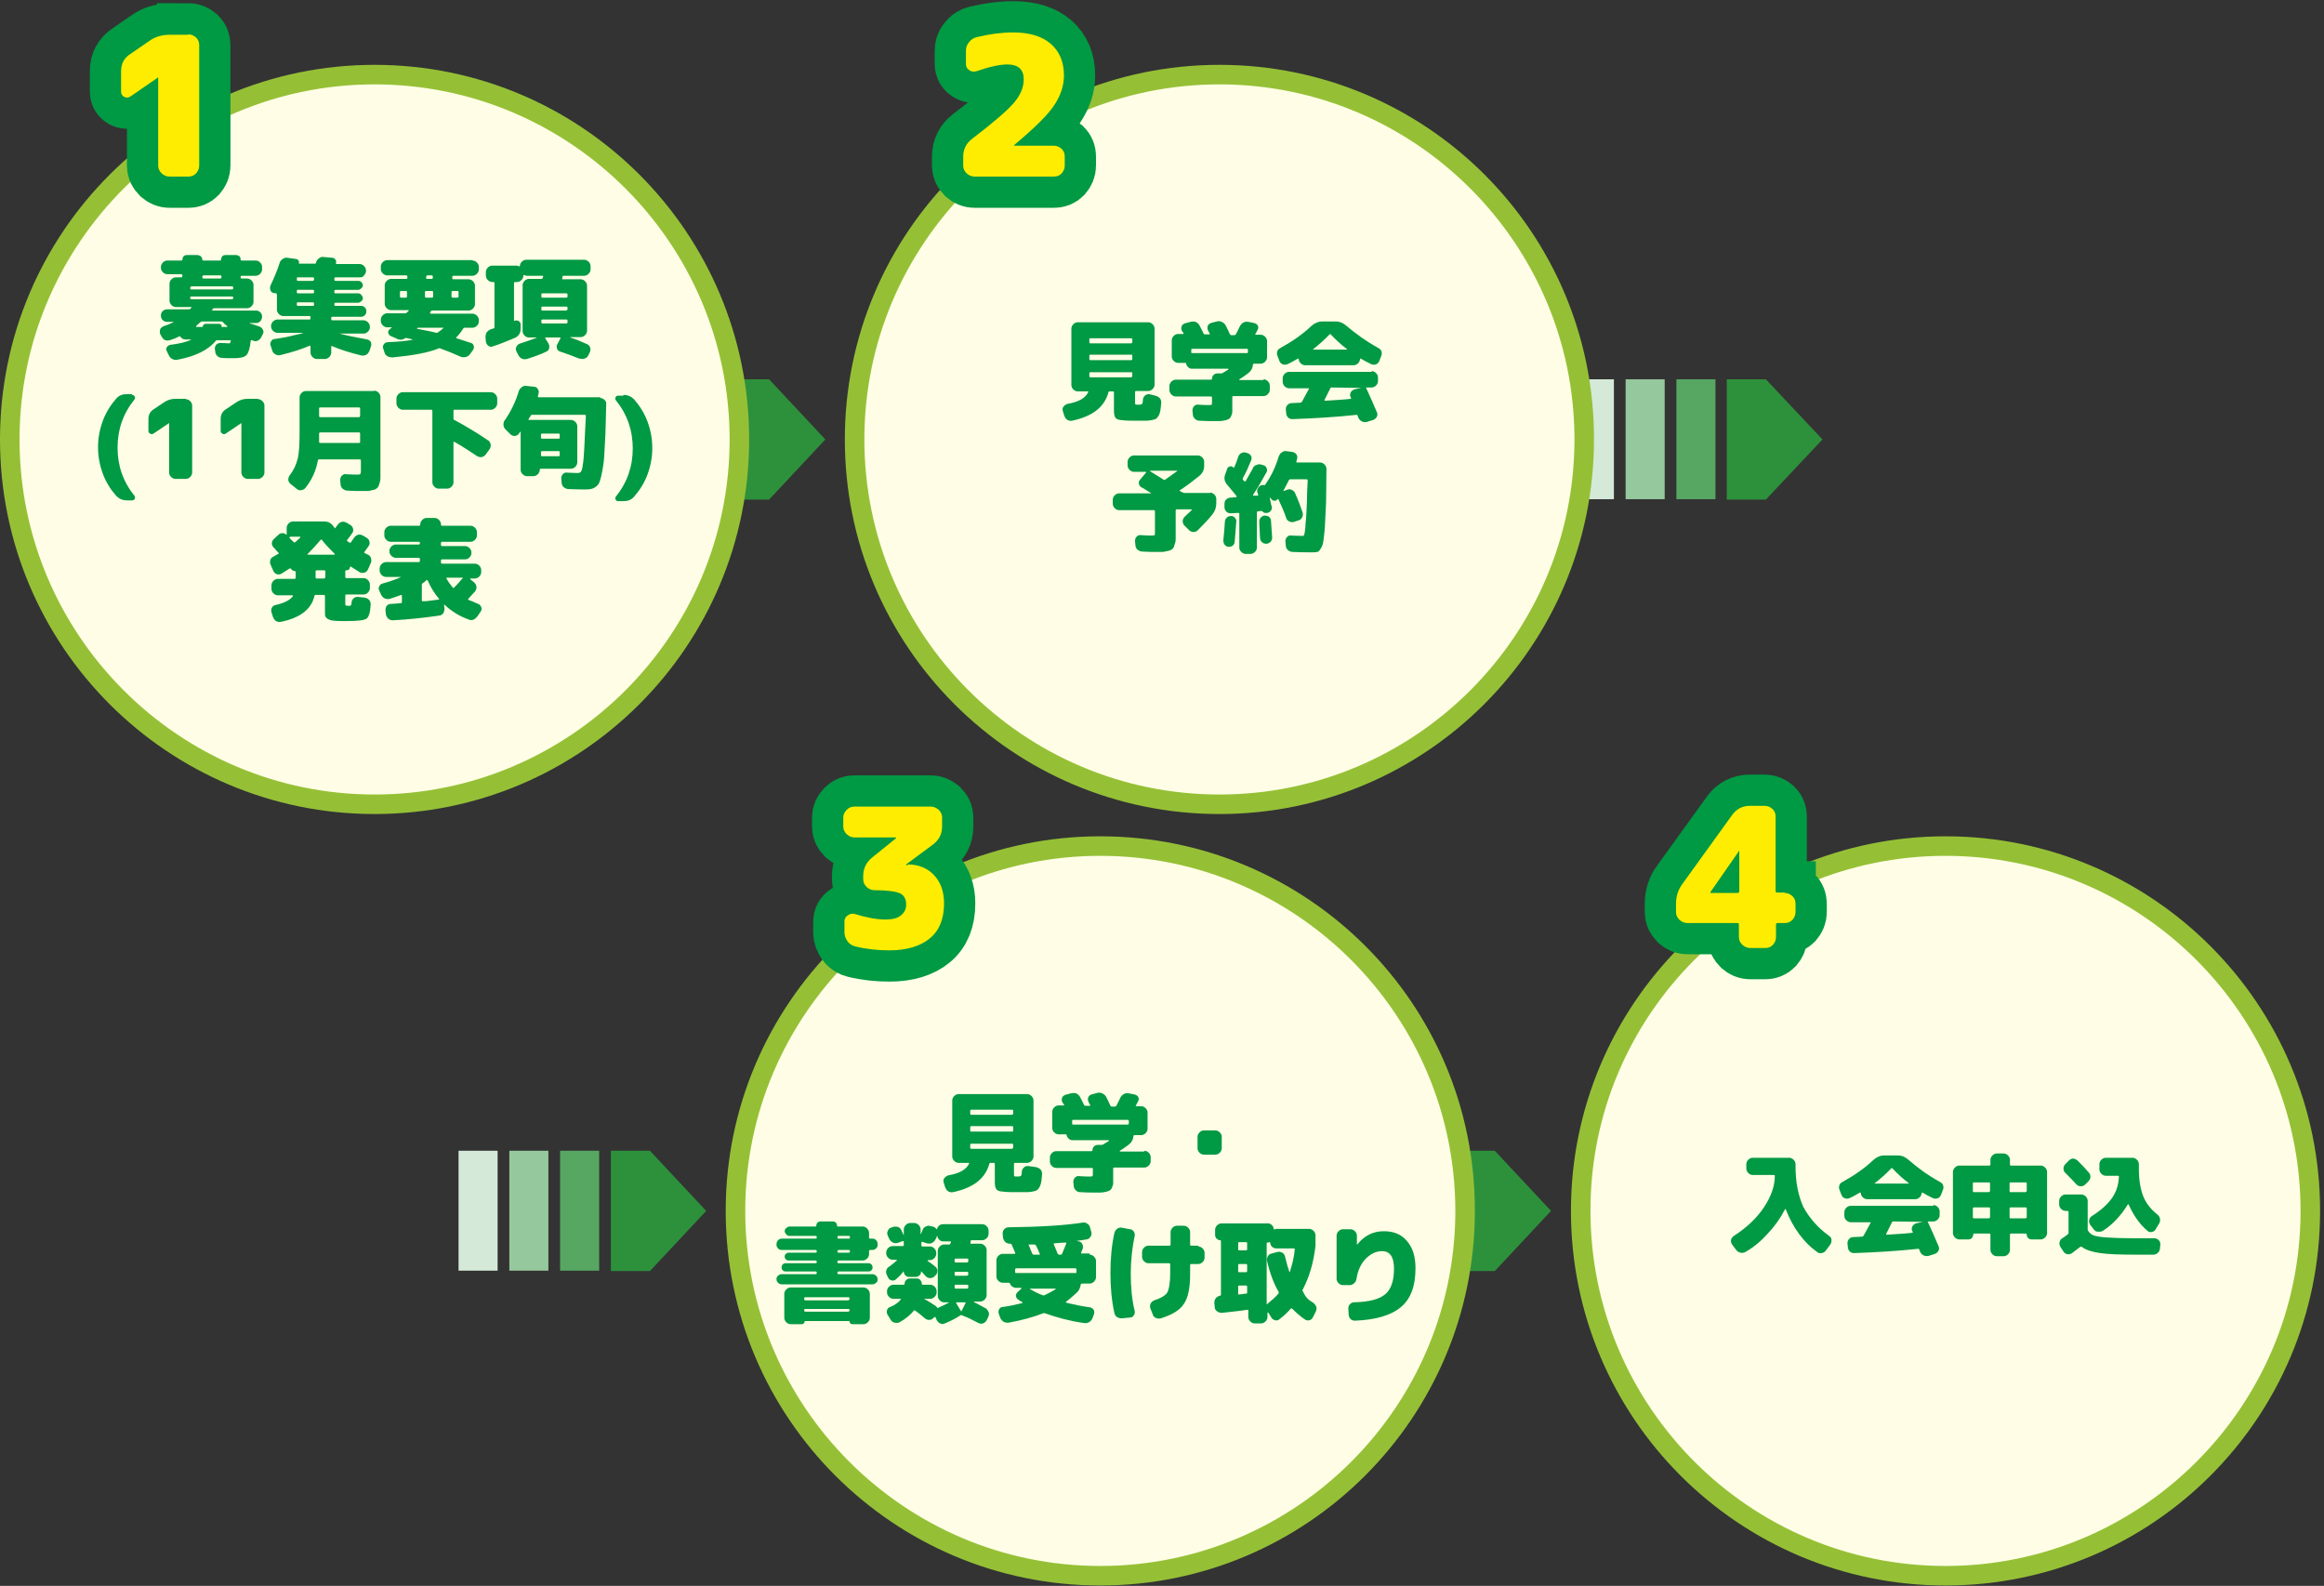 <?xml version="1.0" encoding="utf-8"?>
<svg version="1.1" id="layer" xmlns="http://www.w3.org/2000/svg" xmlns:xlink="http://www.w3.org/1999/xlink" x="0px" y="0px"
	 width="595px" height="406px" viewBox="0 0 595 406" enable-background="new 0 0 595 406" xml:space="preserve">
<rect x="0" y="0" width="595" height="406" fill="#333333" stroke="none"/>
<g>
	<g>
		<g>
			<g>
				<polygon fill="#2D913C" points="186.9,127.9 196.9,127.9 211.3,112.5 196.9,97.1 186.9,97.1 				"/>
			</g>
			<g>
				<circle fill="#FFFDE5" cx="95.9" cy="112.5" r="93.4"/>
				<path fill="#95C036" d="M95.9,21.6c50.1,0,90.9,40.8,90.9,90.9c0,50.1-40.8,90.9-90.9,90.9C45.8,203.4,5,162.6,5,112.5
					C5,62.4,45.8,21.6,95.9,21.6 M95.9,16.6C43,16.6,0,59.5,0,112.5s43,95.9,95.9,95.9s95.9-43,95.9-95.9S148.9,16.6,95.9,16.6
					L95.9,16.6z"/>
			</g>
			<g enable-background="new    ">
				<path fill="#009944" d="M66.4,83.6c0.4,0.1,0.7,0.4,0.9,0.8c0.2,0.4,0.2,0.8,0,1.1l-0.4,0.8c-0.2,0.4-0.5,0.7-0.9,0.9
					c-0.4,0.2-0.8,0.2-1.2,0l-0.3-0.1c-0.1,0-0.1,0-0.2,0c-0.1,0-0.1,0.1-0.1,0.1c-0.2,1.9-0.6,3.2-1.1,3.7
					c-0.6,0.6-1.7,0.8-3.3,0.8c-1.3,0-2.3,0-3.1-0.1c-0.4,0-0.8-0.2-1.1-0.5c-0.3-0.3-0.5-0.7-0.5-1.2L55,89.3
					c0-0.4,0.1-0.8,0.4-1.1c0.3-0.3,0.7-0.4,1.1-0.4c1.1,0,1.7,0.1,2,0.1c0.2,0,0.4,0,0.4-0.1s0.1-0.2,0.2-0.5c0-0.1,0-0.2-0.2-0.2
					h-3.3c-0.2,0-0.3,0.1-0.4,0.2c-1.8,2.2-5,3.9-9.8,4.8c-0.5,0.1-0.9,0-1.3-0.2c-0.4-0.2-0.7-0.5-0.9-1l-0.5-1
					c-0.2-0.3-0.2-0.7,0-1s0.5-0.5,0.8-0.6c2.3-0.3,4.1-0.7,5.4-1.3c0,0,0,0,0-0.1c0,0,0,0-0.1,0h-1.3c-0.5,0-1-0.2-1.3-0.7
					c-0.1-0.1-0.2-0.1-0.3-0.1c-0.7,0.4-1.5,0.7-2.4,1c-0.4,0.1-0.8,0.1-1.2,0c-0.4-0.2-0.7-0.5-0.9-0.9L41,85.5
					c-0.1-0.4-0.1-0.8,0-1.2c0.2-0.4,0.5-0.6,0.9-0.8c1-0.3,1.8-0.7,2.5-1c0,0,0,0,0-0.1c0,0,0,0-0.1,0h-1.6c-0.4,0-0.8-0.2-1.1-0.5
					s-0.4-0.7-0.4-1.1c0-0.4,0.1-0.8,0.4-1.1s0.7-0.5,1.1-0.5h5.7c0.1,0,0.3-0.1,0.4-0.2c0,0,0-0.1,0.1-0.1c0,0,0.1-0.1,0.1-0.1
					c0.1-0.1,0-0.2-0.1-0.2h-0.3h-3.6c-0.4,0-0.8-0.2-1.1-0.5c-0.3-0.3-0.5-0.7-0.5-1.1v-4.4c0-0.4,0.2-0.8,0.5-1.1
					c0.3-0.3,0.7-0.5,1.1-0.5h1.4c0.2,0,0.3-0.1,0.3-0.3v-0.2c0-0.2-0.1-0.3-0.3-0.3h-3.6c-0.4,0-0.8-0.2-1.1-0.5
					c-0.3-0.3-0.5-0.7-0.5-1.1v-0.3c0-0.4,0.2-0.8,0.5-1.1c0.3-0.3,0.7-0.5,1.1-0.5h3.7c0.1,0,0.2-0.1,0.2-0.2
					c0-0.3,0.1-0.6,0.3-0.9c0.2-0.2,0.5-0.3,0.9-0.3h2.6c0.3,0,0.6,0.1,0.9,0.3c0.2,0.2,0.4,0.5,0.4,0.9c0,0.1,0.1,0.2,0.2,0.2h4.4
					c0.1,0,0.2-0.1,0.2-0.2c0-0.3,0.1-0.6,0.3-0.9c0.2-0.2,0.5-0.3,0.9-0.3h2.6c0.3,0,0.6,0.1,0.9,0.3c0.2,0.2,0.3,0.5,0.3,0.9
					c0,0.1,0.1,0.2,0.2,0.2h3.7c0.4,0,0.8,0.2,1.1,0.5c0.3,0.3,0.5,0.7,0.5,1.1V69c0,0.4-0.2,0.8-0.5,1.1c-0.3,0.3-0.7,0.5-1.1,0.5
					h-3.6c-0.2,0-0.3,0.1-0.3,0.3V71c0,0.2,0.1,0.3,0.3,0.3h1.4c0.4,0,0.8,0.2,1.1,0.5c0.3,0.3,0.5,0.7,0.5,1.1v4.4
					c0,0.4-0.2,0.8-0.5,1.1c-0.3,0.3-0.7,0.5-1.1,0.5h-8.5c-0.1,0-0.3,0.1-0.3,0.2c0,0,0,0.1-0.1,0.1c0,0-0.1,0.1-0.1,0.1
					c0,0,0,0.1,0,0.1c0,0,0.1,0.1,0.1,0.1h11.2c0.4,0,0.8,0.2,1.1,0.5c0.3,0.3,0.4,0.7,0.4,1.1c0,0.4-0.2,0.8-0.4,1.1
					c-0.3,0.3-0.7,0.5-1.1,0.5h-1.6c0,0-0.1,0-0.1,0c0,0,0,0.1,0.1,0.1C64.7,83,65.6,83.3,66.4,83.6z M48.7,73.6v0.2
					c0,0.2,0.1,0.3,0.3,0.3h10.4c0.2,0,0.3-0.1,0.3-0.3v-0.2c0-0.2-0.1-0.3-0.3-0.3H49C48.8,73.4,48.7,73.5,48.7,73.6z M49,76.6
					h10.4c0.2,0,0.3-0.1,0.3-0.3v-0.2c0-0.1-0.1-0.2-0.3-0.2H49c-0.2,0-0.3,0.1-0.3,0.2v0.2C48.7,76.5,48.8,76.6,49,76.6z
					 M56.8,83.7h1.3c0,0,0.1,0,0.1-0.1c0,0,0-0.1,0-0.1c-0.4-0.3-0.8-0.6-1.1-1c-0.1-0.1-0.3-0.2-0.4-0.2h-5c-0.2,0-0.3,0.1-0.4,0.2
					c-0.4,0.3-0.7,0.6-1.1,1c0,0,0,0,0,0.1c0,0,0,0.1,0.1,0.1h1.5c0.1,0,0.1,0,0.1-0.1c0.1-0.5,0.4-0.7,0.8-0.7h3.4
					c0.2,0,0.3,0.1,0.5,0.2c0.1,0.1,0.2,0.3,0.1,0.5C56.7,83.7,56.8,83.7,56.8,83.7z M51.8,70.8V71c0,0.2,0.1,0.3,0.3,0.3h4.3
					c0.2,0,0.3-0.1,0.3-0.3v-0.2c0-0.2-0.1-0.3-0.3-0.3H52C51.9,70.6,51.8,70.7,51.8,70.8z"/>
				<path fill="#009944" d="M94,86.9c0.4,0.1,0.7,0.3,0.9,0.6c0.2,0.3,0.2,0.7,0.1,1.1l-0.4,1.2c-0.2,0.4-0.4,0.8-0.8,1
					c-0.4,0.2-0.8,0.3-1.3,0.2c-2.9-0.7-5.4-1.5-7.5-2.4c-0.2-0.1-0.2,0-0.2,0.1v1.6c0,0.4-0.2,0.8-0.5,1.1
					c-0.3,0.3-0.7,0.5-1.1,0.5h-2.1c-0.4,0-0.8-0.2-1.1-0.5c-0.3-0.3-0.5-0.7-0.5-1.1v-1.6c0-0.1-0.1-0.2-0.2-0.2
					c-2.1,0.9-4.6,1.7-7.5,2.4c-0.4,0.1-0.8,0.1-1.3-0.2c-0.4-0.2-0.7-0.5-0.8-1l-0.4-1.2c-0.2-0.4-0.1-0.7,0.1-1.1
					c0.2-0.4,0.5-0.6,0.9-0.6c2.8-0.4,5.2-1,7.2-1.5c0,0,0,0,0-0.1H71c-0.4,0-0.8-0.2-1.1-0.5c-0.3-0.3-0.5-0.7-0.5-1.1v-0.2
					c0-0.4,0.2-0.8,0.5-1.1c0.3-0.3,0.7-0.5,1.1-0.5h8.2c0.2,0,0.3-0.1,0.3-0.3v-0.4c0-0.1-0.1-0.2-0.3-0.2h-6.7
					c-0.4,0-0.8-0.2-1.1-0.5c-0.3-0.3-0.5-0.7-0.5-1.1v-3.9c0-0.1-0.1-0.3-0.2-0.3L70,75c-0.4-0.1-0.7-0.4-0.8-0.8
					c-0.1-0.4-0.1-0.8,0.1-1.2c0.9-1.9,1.7-3.8,2.3-5.7c0.1-0.4,0.4-0.8,0.8-1c0.4-0.3,0.8-0.4,1.2-0.3l2.2,0.3
					c0.3,0,0.5,0.2,0.6,0.4c0.2,0.2,0.2,0.5,0.1,0.7c0,0.1,0,0.1,0.1,0.1h4c0.2,0,0.3-0.1,0.3-0.2v0c0,0,0,0,0-0.1
					c0.1-0.4,0.4-0.8,0.8-1.1c0.4-0.3,0.8-0.4,1.2-0.3l2.2,0.2c0.3,0,0.6,0.2,0.8,0.5c0.2,0.3,0.2,0.6,0.1,0.9c0,0.1,0,0.2,0.1,0.2
					h6c0.4,0,0.8,0.2,1.1,0.5c0.3,0.3,0.5,0.7,0.5,1.1v0.2c0,0.4-0.2,0.8-0.5,1.1C93,70.9,92.6,71,92.2,71h-6.3
					c-0.2,0-0.3,0.1-0.3,0.3v0.3c0,0.2,0.1,0.3,0.3,0.3h5.8c0.3,0,0.6,0.1,0.8,0.3c0.2,0.2,0.4,0.5,0.4,0.8c0,0.3-0.1,0.6-0.4,0.8
					c-0.2,0.2-0.5,0.4-0.8,0.4h-5.8c-0.2,0-0.3,0.1-0.3,0.2v0.4c0,0.2,0.1,0.3,0.3,0.3h5.8c0.3,0,0.6,0.1,0.8,0.4
					c0.2,0.2,0.4,0.5,0.4,0.8c0,0.3-0.1,0.6-0.4,0.8c-0.2,0.2-0.5,0.4-0.8,0.4h-5.8c-0.2,0-0.3,0.1-0.3,0.3V78
					c0,0.2,0.1,0.3,0.3,0.3h6.5c0.4,0,0.7,0.1,1,0.4c0.3,0.3,0.4,0.6,0.4,1c0,0.4-0.1,0.7-0.4,1c-0.3,0.3-0.6,0.4-1,0.4h-7.3
					c-0.2,0-0.3,0.1-0.3,0.3v0.3c0,0.2,0.1,0.3,0.3,0.3h8c0.4,0,0.8,0.2,1.1,0.5c0.3,0.3,0.5,0.7,0.5,1.1v0.2c0,0.4-0.2,0.8-0.5,1.1
					c-0.3,0.3-0.7,0.5-1.1,0.5h-6.2c0,0,0,0,0,0c0,0,0,0,0,0C88.8,85.9,91.2,86.4,94,86.9z M80.4,71.6v-0.3c0-0.2-0.1-0.3-0.3-0.3
					h-3.9c-0.2,0-0.2,0.1-0.2,0.3v0.3c0,0.2,0.1,0.3,0.2,0.3h3.9C80.3,71.8,80.4,71.8,80.4,71.6z M80.4,74.8v-0.4
					c0-0.1-0.1-0.2-0.3-0.2h-3.9c-0.2,0-0.2,0.1-0.2,0.2v0.4c0,0.2,0.1,0.3,0.2,0.3h3.9C80.3,75.1,80.4,75,80.4,74.8z M80.4,78v-0.3
					c0-0.2-0.1-0.3-0.3-0.3h-3.9c-0.2,0-0.2,0.1-0.2,0.3V78c0,0.2,0.1,0.3,0.2,0.3h3.9C80.3,78.3,80.4,78.2,80.4,78z"/>
				<path fill="#009944" d="M121,66.7c0.4,0,0.8,0.2,1.1,0.5c0.3,0.3,0.5,0.7,0.5,1.1V69c0,0.4-0.2,0.8-0.5,1.1
					c-0.3,0.3-0.7,0.5-1.1,0.5h-4.9c-0.2,0-0.3,0.1-0.3,0.3v0.4c0,0.1,0.1,0.2,0.3,0.2h3.9c0.4,0,0.8,0.2,1.1,0.5
					c0.3,0.3,0.5,0.7,0.5,1.1v4.8c0,0.4-0.2,0.8-0.5,1.1c-0.3,0.3-0.7,0.5-1.1,0.5h-9.4c-0.1,0-0.2,0.1-0.3,0.2c0,0-0.1,0.1-0.1,0.2
					c-0.1,0.1-0.1,0.2-0.1,0.2c0,0,0,0.1,0,0.1c0,0,0.1,0.1,0.1,0.1H121c0.4,0,0.8,0.2,1.1,0.5c0.3,0.3,0.5,0.7,0.5,1.1v0.4
					c0,0.4-0.2,0.8-0.5,1.1c-0.3,0.3-0.7,0.5-1.1,0.5H119c-0.2,0-0.3,0.1-0.4,0.2c-0.5,0.8-1.1,1.6-1.8,2.3
					c-0.1,0.1-0.1,0.2,0.1,0.2c1.6,0.5,2.8,0.9,3.7,1.2c0.4,0.1,0.6,0.4,0.7,0.8c0.1,0.4,0,0.7-0.2,1l-0.8,1.1
					c-0.3,0.4-0.6,0.6-1.1,0.7c-0.5,0.1-0.9,0.1-1.3-0.1c-1.8-0.8-3.5-1.5-5.2-2.1c-0.2-0.1-0.3-0.1-0.4,0
					c-2.7,1.1-6.6,1.8-11.8,2.3c-0.5,0-0.9-0.1-1.3-0.3s-0.7-0.6-0.8-1.1l-0.3-0.9c-0.1-0.4-0.1-0.7,0.2-1.1c0.2-0.3,0.6-0.5,1-0.5
					c2.6-0.1,4.7-0.3,6.3-0.6c0,0,0,0,0-0.1c-0.2-0.1-0.5-0.1-0.8-0.2c-0.4-0.1-0.6-0.1-0.8-0.2c-0.1,0-0.2,0-0.3,0.1
					c-0.6,0.4-1.2,0.5-1.9,0.2l-1.8-0.8c-0.3-0.1-0.5-0.4-0.6-0.8s0.1-0.7,0.4-0.9c0,0,0.1-0.1,0.2-0.2c0.1-0.1,0.2-0.2,0.3-0.2
					c0.1-0.1,0.1-0.1-0.1-0.1h-1.1c-0.4,0-0.8-0.2-1.1-0.5c-0.3-0.3-0.5-0.7-0.5-1.1v-0.4c0-0.4,0.2-0.8,0.5-1.1
					c0.3-0.3,0.7-0.5,1.1-0.5h4.7c0.2,0,0.3-0.1,0.4-0.2c0-0.1,0.1-0.1,0.2-0.2c0.1-0.1,0.2-0.2,0.2-0.2c0.1-0.1,0.1-0.2-0.1-0.2
					h-1.8h-2.6c-0.4,0-0.8-0.2-1.1-0.5c-0.3-0.3-0.5-0.7-0.5-1.1V73c0-0.4,0.2-0.8,0.5-1.1c0.3-0.3,0.7-0.5,1.1-0.5h3.9
					c0.2,0,0.3-0.1,0.3-0.2v-0.4c0-0.2-0.1-0.3-0.3-0.3h-4.9c-0.4,0-0.8-0.2-1.1-0.5c-0.3-0.3-0.5-0.7-0.5-1.1v-0.7
					c0-0.4,0.2-0.8,0.5-1.1c0.3-0.3,0.7-0.5,1.1-0.5H121z M104.2,75.9v-1.2c0-0.1-0.1-0.2-0.3-0.2h-1.2c-0.2,0-0.3,0.1-0.3,0.2v1.2
					c0,0.2,0.1,0.3,0.3,0.3h1.2C104.1,76.2,104.2,76.1,104.2,75.9z M113.5,83.9h-6.4c-0.1,0-0.2,0-0.3,0.1c-0.1,0.1-0.1,0.1,0.1,0.2
					c2.1,0.4,3.7,0.7,4.8,1c0.2,0,0.3,0,0.4-0.1c0.5-0.3,1-0.7,1.4-1.1C113.6,84,113.6,84,113.5,83.9
					C113.6,83.9,113.5,83.9,113.5,83.9z M110.9,75.9v-1.2c0-0.1-0.1-0.2-0.3-0.2h-1.5c-0.2,0-0.3,0.1-0.3,0.2v1.2
					c0,0.2,0.1,0.3,0.3,0.3h1.5C110.8,76.2,110.9,76.1,110.9,75.9z M109.1,70.8v0.4c0,0.1,0.1,0.2,0.3,0.2h1.2
					c0.1,0,0.2-0.1,0.2-0.2v-0.4c0-0.2-0.1-0.3-0.2-0.3h-1.2C109.2,70.6,109.1,70.7,109.1,70.8z M115.9,74.5c-0.2,0-0.3,0.1-0.3,0.2
					v1.2c0,0.2,0.1,0.3,0.3,0.3h1.2c0.2,0,0.3-0.1,0.3-0.3v-1.2c0-0.1-0.1-0.2-0.3-0.2H115.9z"/>
				<path fill="#009944" d="M149.6,66.5c0.4,0,0.8,0.2,1.1,0.5c0.3,0.3,0.5,0.7,0.5,1.1V69c0,0.4-0.2,0.8-0.5,1.1
					c-0.3,0.3-0.7,0.5-1.1,0.5h-5.3c-0.2,0-0.3,0.1-0.3,0.3c0,0.1,0,0.1,0,0.2c0,0.1,0,0.1-0.1,0.2c0,0.1,0,0.2,0.2,0.2h4.6
					c0.4,0,0.8,0.2,1.1,0.5c0.3,0.3,0.5,0.7,0.5,1.1v11.6c0,0.4-0.2,0.8-0.5,1.1c-0.3,0.3-0.7,0.5-1.1,0.5H146c0,0,0,0,0,0.1
					c1.3,0.4,2.7,1,4.3,1.7c0.4,0.2,0.7,0.5,0.8,0.9c0.1,0.4,0.1,0.8-0.1,1.2l-0.4,0.8c-0.2,0.4-0.5,0.7-1,0.8
					c-0.4,0.1-0.8,0.1-1.3,0c-1.7-0.7-3.4-1.3-4.9-1.8c-0.4-0.1-0.7-0.4-0.8-0.8c-0.1-0.4-0.1-0.8,0.1-1.1l0.8-1.5c0,0,0-0.1,0-0.1
					c0,0-0.1-0.1-0.1-0.1h-3.7c-0.1,0-0.1,0-0.1,0.1c0,0,0,0.1,0,0.1l0.8,1.3c0.2,0.4,0.3,0.7,0.2,1.2s-0.3,0.7-0.7,0.9
					c-1.4,0.7-3.1,1.3-5,1.9c-0.4,0.1-0.9,0.1-1.3-0.1c-0.4-0.2-0.7-0.5-0.9-0.9l-0.5-1c-0.2-0.4-0.2-0.7,0-1.1
					c0.2-0.4,0.4-0.6,0.8-0.8c1.8-0.6,3.3-1.1,4.3-1.5c0,0,0.1,0,0.1-0.1c0,0,0,0-0.1,0h-1.9c-0.4,0-0.8-0.2-1.1-0.5
					s-0.5-0.7-0.5-1.1V73c0-0.4,0.2-0.8,0.5-1.1c0.3-0.3,0.7-0.5,1.1-0.5h3.2c0.2,0,0.3-0.1,0.3-0.2c0,0,0-0.1,0.1-0.2
					c0-0.1,0-0.2,0.1-0.2c0-0.1,0-0.2-0.2-0.2h-4c-0.3,0-0.5-0.1-0.7-0.2c0,0-0.1,0-0.1,0s-0.1,0.1-0.1,0.1v0.1
					c0,0.4-0.2,0.8-0.5,1.1c-0.3,0.3-0.7,0.5-1.1,0.5h-0.5c-0.2,0-0.3,0.1-0.3,0.3V82c0,0.2,0.1,0.2,0.2,0.1c0.3-0.1,0.7-0.1,1,0.1
					c0.3,0.2,0.5,0.5,0.5,0.9v1.1c0,0.5-0.1,0.9-0.4,1.4c-0.3,0.4-0.6,0.7-1.1,0.9c-1.9,0.8-3.8,1.6-5.7,2.2
					c-0.4,0.1-0.8,0.1-1.1-0.2c-0.3-0.2-0.5-0.6-0.6-1l-0.1-1.2c0-0.4,0.1-0.9,0.3-1.2c0.3-0.4,0.6-0.6,1-0.8c0.1,0,0.2-0.1,0.4-0.1
					c0.2-0.1,0.3-0.1,0.4-0.1c0.1-0.1,0.2-0.2,0.2-0.3V72.5c0-0.2-0.1-0.3-0.3-0.3h-0.3c-0.4,0-0.8-0.2-1.1-0.5s-0.5-0.7-0.5-1.1v-1
					c0-0.4,0.2-0.8,0.5-1.1c0.3-0.3,0.7-0.5,1.1-0.5h6.2c0.3,0,0.5,0.1,0.7,0.2c0,0,0.1,0,0.1,0c0,0,0.1-0.1,0.1-0.1
					c0-0.4,0.2-0.8,0.5-1.1c0.3-0.3,0.7-0.5,1.1-0.5H149.6z M145,75.1h-6.2c-0.1,0-0.2,0.1-0.2,0.3v0.5c0,0.2,0.1,0.3,0.2,0.3h6.2
					c0.2,0,0.3-0.1,0.3-0.3v-0.5C145.3,75.2,145.2,75.1,145,75.1z M145.3,79.2v-0.5c0-0.1-0.1-0.2-0.3-0.2h-6.2
					c-0.1,0-0.2,0.1-0.2,0.2v0.5c0,0.2,0.1,0.3,0.2,0.3h6.2C145.2,79.4,145.3,79.3,145.3,79.2z M145.3,82.5V82
					c0-0.1-0.1-0.2-0.3-0.2h-6.2c-0.1,0-0.2,0.1-0.2,0.2v0.5c0,0.2,0.1,0.3,0.2,0.3h6.2C145.2,82.8,145.3,82.7,145.3,82.5z"/>
				<path fill="#009944" d="M33.8,101.1c0.3,0,0.5,0.1,0.7,0.4c0.1,0.3,0.1,0.6-0.1,0.8c-2.9,3.6-4.3,7.7-4.3,12.3
					c0,4.6,1.4,8.7,4.3,12.3c0.2,0.2,0.2,0.5,0.1,0.8c-0.1,0.3-0.4,0.4-0.7,0.4h-1.3c-1.1,0-2-0.4-2.7-1.1c-1.5-1.7-2.7-3.6-3.5-5.8
					c-0.8-2.2-1.2-4.4-1.2-6.7s0.4-4.5,1.2-6.7c0.8-2.2,2-4.1,3.5-5.8c0.7-0.8,1.6-1.1,2.7-1.1H33.8z"/>
				<path fill="#009944" d="M47.6,102.2c0.4,0,0.8,0.2,1.1,0.5c0.3,0.3,0.5,0.7,0.5,1.1v17.2c0,0.4-0.2,0.8-0.5,1.1
					c-0.3,0.3-0.7,0.5-1.1,0.5h-2.7c-0.4,0-0.8-0.2-1.1-0.5c-0.3-0.3-0.5-0.7-0.5-1.1v-12.7h0l-4,2.7c-0.3,0.2-0.6,0.2-0.9,0
					c-0.3-0.2-0.4-0.4-0.4-0.7v-3c0-1.1,0.4-1.9,1.3-2.5l2.7-1.8c0.9-0.6,1.8-0.9,2.9-0.9H47.6z"/>
				<path fill="#009944" d="M66.1,102.2c0.4,0,0.8,0.2,1.1,0.5c0.3,0.3,0.5,0.7,0.5,1.1v17.2c0,0.4-0.2,0.8-0.5,1.1
					c-0.3,0.3-0.7,0.5-1.1,0.5h-2.7c-0.4,0-0.8-0.2-1.1-0.5c-0.3-0.3-0.5-0.7-0.5-1.1v-12.7h0l-4,2.7c-0.3,0.2-0.6,0.2-0.9,0
					c-0.3-0.2-0.4-0.4-0.4-0.7v-3c0-1.1,0.4-1.9,1.3-2.5l2.7-1.8c0.9-0.6,1.8-0.9,2.9-0.9H66.1z"/>
				<path fill="#009944" d="M95.8,100c0.4,0,0.8,0.2,1.1,0.5c0.3,0.3,0.5,0.7,0.5,1.1v18.6c0,1,0,1.7,0,2.2c0,0.5-0.1,1-0.3,1.5
					c-0.1,0.5-0.3,0.8-0.5,1c-0.2,0.2-0.5,0.4-0.9,0.5c-0.4,0.1-0.9,0.2-1.4,0.3c-0.5,0-1.2,0-2,0c-0.8,0-2,0-3.4-0.1
					c-0.4,0-0.8-0.2-1.2-0.5c-0.3-0.3-0.5-0.7-0.5-1.1l-0.1-1.1c0-0.4,0.1-0.8,0.4-1.1c0.3-0.3,0.7-0.5,1.1-0.4
					c1.4,0.1,2.3,0.1,2.8,0.1c0.4,0,0.7,0,0.8-0.1c0.1-0.1,0.2-0.4,0.2-0.8v-2.7c0-0.2-0.1-0.3-0.3-0.3H81.7c-0.2,0-0.3,0.1-0.3,0.2
					c-0.5,2.8-1.6,5.1-3.2,7.1c-0.3,0.4-0.7,0.5-1.1,0.6s-0.9-0.1-1.2-0.4l-1.5-1.2c-0.3-0.2-0.5-0.6-0.6-1c0-0.4,0.1-0.8,0.3-1.1
					c1-1.3,1.7-2.7,2.1-4.3c0.4-1.6,0.5-3.9,0.5-7v-8.8c0-0.4,0.2-0.8,0.5-1.1c0.3-0.3,0.7-0.5,1.1-0.5H95.8z M92.2,106.5v-2
					c0-0.1-0.1-0.2-0.3-0.2h-9.9c-0.2,0-0.3,0.1-0.3,0.2v2c0,0.2,0.1,0.3,0.3,0.3H92C92.1,106.7,92.2,106.6,92.2,106.5z M92.2,113.2
					V111c0-0.2-0.1-0.3-0.3-0.3h-9.9c-0.2,0-0.3,0.1-0.3,0.3v1.7v0.4c0,0.2,0.1,0.3,0.2,0.3H92C92.1,113.4,92.2,113.3,92.2,113.2z"
					/>
				<path fill="#009944" d="M125.7,100.4c0.4,0,0.8,0.2,1.1,0.5c0.3,0.3,0.5,0.7,0.5,1.1v1.3c0,0.4-0.2,0.8-0.5,1.1
					c-0.3,0.3-0.7,0.5-1.1,0.5h-9.4c-0.1,0-0.2,0.1-0.2,0.3v2c0,0.2,0.1,0.3,0.2,0.3c2.6,1.4,5.5,3.1,8.6,5.2c0.4,0.2,0.6,0.6,0.7,1
					c0.1,0.4,0,0.8-0.2,1.2l-1,1.4c-0.3,0.4-0.6,0.6-1,0.7s-0.8,0-1.2-0.2c-2-1.3-3.9-2.6-5.9-3.7c0,0-0.1,0-0.1,0s-0.1,0.1-0.1,0.1
					v10.3c0,0.4-0.2,0.8-0.5,1.1c-0.3,0.3-0.7,0.5-1.1,0.5h-2.2c-0.4,0-0.8-0.2-1.1-0.5c-0.3-0.3-0.5-0.7-0.5-1.1v-18.3
					c0-0.2-0.1-0.3-0.3-0.3h-7.3c-0.4,0-0.8-0.2-1.1-0.5c-0.3-0.3-0.5-0.7-0.5-1.1V102c0-0.4,0.2-0.8,0.5-1.1
					c0.3-0.3,0.7-0.5,1.1-0.5H125.7z"/>
				<path fill="#009944" d="M153.7,101.9c0.4,0,0.8,0.2,1.1,0.5c0.3,0.3,0.5,0.7,0.4,1.1c-0.1,2.9-0.1,5.5-0.2,7.6
					c-0.1,2.1-0.2,4-0.3,5.6c-0.1,1.6-0.3,2.9-0.5,3.9c-0.2,1-0.4,1.9-0.6,2.5s-0.5,1.1-0.9,1.4c-0.4,0.3-0.7,0.5-1.1,0.6
					c-0.3,0.1-0.8,0.2-1.3,0.2c-1.3,0-2.9,0-4.8-0.1c-0.4,0-0.8-0.2-1.2-0.5c-0.3-0.3-0.5-0.7-0.5-1.1l-0.1-1.1
					c0-0.4,0.1-0.8,0.4-1.1c0.3-0.3,0.6-0.5,1.1-0.4c0.7,0,1.7,0.1,2.7,0.1c0.3,0,0.6-0.1,0.8-0.3c0.2-0.2,0.4-0.8,0.5-1.8
					c0.2-1,0.3-2.4,0.4-4.4c0.1-1.9,0.2-4.6,0.4-8.1c0-0.2-0.1-0.3-0.2-0.3h-13.6c-0.2,0-0.3,0.1-0.3,0.2c0,0.1-0.1,0.2-0.2,0.3
					c-0.1,0.1-0.1,0.2-0.2,0.3c0,0.1-0.1,0.2-0.2,0.3c0,0,0,0.1,0,0.1c0,0.1,0.1,0.1,0.1,0.1h10.8c0.4,0,0.8,0.2,1.1,0.5
					c0.3,0.3,0.5,0.7,0.5,1.1v9.3c0,0.4-0.2,0.8-0.5,1.1c-0.3,0.3-0.7,0.5-1.1,0.5h-7.7c-0.2,0-0.3,0.1-0.3,0.2v0.1
					c0,0.4-0.2,0.8-0.5,1.1c-0.3,0.3-0.7,0.5-1.1,0.5h-1.7c-0.4,0-0.8-0.2-1.1-0.5c-0.3-0.3-0.5-0.7-0.5-1.1v-9.7c0,0,0-0.1,0-0.1
					c0,0-0.1,0-0.1,0c0,0.1-0.1,0.1-0.2,0.3c-0.1,0.1-0.1,0.2-0.2,0.3c-0.3,0.3-0.6,0.5-1,0.5c-0.4,0-0.8-0.1-1.1-0.4l-1.3-1.3
					c-0.3-0.3-0.5-0.7-0.5-1.2c0-0.5,0.1-0.9,0.4-1.2c1.5-2.2,2.7-4.6,3.5-7.3c0.1-0.4,0.4-0.8,0.8-1.1c0.4-0.3,0.8-0.4,1.2-0.3
					l1.9,0.2c0.4,0,0.8,0.2,1,0.6c0.2,0.3,0.3,0.7,0.2,1.1c0,0.1-0.1,0.2-0.1,0.4c0,0.2-0.1,0.3-0.1,0.4c0,0.1,0,0.2,0.2,0.2H153.7z
					 M138.5,111.3v0.8c0,0.1,0.1,0.2,0.3,0.2h4.3c0.1,0,0.2-0.1,0.2-0.2v-0.8c0-0.2-0.1-0.3-0.2-0.3h-4.3
					C138.6,111,138.5,111.1,138.5,111.3z M138.5,115.8v0.8c0,0.1,0.1,0.2,0.3,0.2h4.3c0.1,0,0.2-0.1,0.2-0.2v-0.8
					c0-0.2-0.1-0.3-0.2-0.3h-4.3C138.6,115.5,138.5,115.6,138.5,115.8z"/>
				<path fill="#009944" d="M159.6,101.1c1.1,0,2,0.4,2.7,1.1c1.5,1.7,2.7,3.6,3.5,5.8c0.8,2.2,1.2,4.4,1.2,6.7s-0.4,4.5-1.2,6.7
					c-0.8,2.2-2,4.1-3.5,5.8c-0.7,0.8-1.6,1.1-2.7,1.1h-1.3c-0.3,0-0.5-0.1-0.7-0.4c-0.1-0.3-0.1-0.6,0.1-0.8
					c2.9-3.6,4.3-7.7,4.3-12.3c0-4.6-1.4-8.7-4.3-12.3c-0.2-0.2-0.2-0.5-0.1-0.8c0.1-0.3,0.4-0.4,0.7-0.4H159.6z"/>
				<path fill="#009944" d="M88.6,146c-0.1,0-0.2,0.1-0.2,0.2v1.5c0,0.2,0.1,0.3,0.2,0.3h4.5c0.4,0,0.8,0.2,1.1,0.5
					c0.3,0.3,0.5,0.7,0.5,1.1v1c0,0.4-0.2,0.8-0.5,1.1c-0.3,0.3-0.7,0.5-1.1,0.5h-4.5c-0.1,0-0.2,0.1-0.2,0.3v2c0,0.3,0,0.4,0.1,0.5
					c0.1,0,0.3,0.1,0.7,0.1c0.3,0,0.5,0,0.6-0.1c0.1-0.1,0.2-0.3,0.2-0.7c0-0.4,0.2-0.8,0.5-1.1s0.7-0.4,1.1-0.4l1.8,0.2
					c0.4,0.1,0.8,0.2,1.1,0.6c0.3,0.3,0.4,0.7,0.4,1.2c-0.1,2-0.5,3.2-1.1,3.6c-0.6,0.4-2.3,0.6-5.2,0.6c-1.3,0-2.3,0-3-0.1
					c-0.7,0-1.2-0.2-1.6-0.4c-0.4-0.2-0.6-0.5-0.7-0.7s-0.1-0.7-0.1-1.3v-3.9c0-0.2-0.1-0.3-0.3-0.3h-2.1c-0.2,0-0.3,0.1-0.3,0.3
					c-0.8,3.4-3.7,5.6-8.6,6.6c-0.4,0.1-0.9,0-1.2-0.2c-0.4-0.2-0.6-0.6-0.8-1l-0.4-1.3c-0.1-0.4-0.1-0.8,0.1-1.1
					c0.2-0.4,0.5-0.6,0.9-0.7c2.3-0.5,3.8-1.3,4.5-2.3c0,0,0-0.1,0-0.1c0,0-0.1-0.1-0.1-0.1h-3.8c-0.4,0-0.8-0.2-1.1-0.5
					c-0.3-0.3-0.5-0.7-0.5-1.1v-1c0-0.4,0.2-0.8,0.5-1.1c0.3-0.3,0.7-0.5,1.1-0.5h4.3c0.2,0,0.3-0.1,0.3-0.3v-1.5
					c0-0.1-0.1-0.2-0.2-0.2c-0.4,0-0.8-0.2-1-0.6c-0.1-0.1-0.2-0.1-0.3-0.1c-0.5,0.3-1.2,0.8-2.2,1.4c-0.4,0.2-0.7,0.2-1.1,0.1
					c-0.4-0.1-0.7-0.4-0.9-0.8l-0.7-1.6c-0.2-0.4-0.2-0.8-0.1-1.2c0.1-0.4,0.4-0.7,0.8-0.9c0.2-0.1,0.4-0.2,0.7-0.4s0.5-0.3,0.6-0.3
					c0.1-0.1,0.1-0.2,0-0.3c-0.1-0.1-0.2-0.2-0.4-0.4s-0.3-0.3-0.4-0.5c-0.1-0.1-0.3-0.3-0.4-0.4c-0.3-0.3-0.5-0.7-0.5-1.1
					c0-0.4,0.2-0.8,0.5-1.1l1.2-1.1c0.3-0.3,0.6-0.4,1-0.4c0.4,0,0.7,0.1,1,0.4c0.1,0.1,0.1,0.1,0.1-0.1v-1.7c0-0.4,0.2-0.8,0.5-1.1
					c0.3-0.3,0.7-0.5,1.1-0.5h8c1,0,1.8,0.4,2.4,1.3c0.1,0.1,0.2,0.2,0.3,0.4c0,0,0.1,0.1,0.1,0c0.1,0,0.1,0,0.1-0.1
					c0.1-0.1,0.1-0.2,0.3-0.4c0.1-0.2,0.2-0.3,0.3-0.4c0.3-0.4,0.6-0.6,1-0.7s0.8,0,1.2,0.2l1,0.6c0.4,0.2,0.6,0.6,0.7,1
					c0.1,0.4,0,0.8-0.3,1.2c-0.3,0.4-0.7,1-1.2,1.6c-0.1,0.1-0.1,0.3,0,0.3c0.3,0.2,0.4,0.4,0.6,0.4c0.1,0.1,0.2,0.1,0.3,0
					c0.1-0.1,0.2-0.3,0.4-0.6c0.2-0.3,0.4-0.5,0.5-0.7c0.3-0.4,0.6-0.6,1-0.7c0.4-0.1,0.8,0,1.2,0.2l1,0.6c0.4,0.2,0.6,0.6,0.7,1
					c0.1,0.4,0,0.8-0.3,1.2c-0.4,0.6-0.8,1.1-1,1.4c-0.1,0.1-0.1,0.2,0.1,0.3c0.1,0.1,0.2,0.1,0.4,0.2c0.2,0.1,0.3,0.2,0.4,0.2
					c0.4,0.2,0.7,0.5,0.8,1c0.1,0.4,0.1,0.8-0.1,1.2l-0.7,1.6c-0.2,0.4-0.5,0.7-0.9,0.8c-0.4,0.1-0.8,0.1-1.2-0.1
					c-1-0.6-1.7-1.1-2.2-1.4c-0.1-0.1-0.2-0.1-0.3,0.1C89.5,145.9,89.1,146,88.6,146z M74.2,137.5C74.1,137.5,74.1,137.5,74.2,137.5
					c-0.1,0.1-0.1,0.2-0.1,0.2l1.1,1.1c0.1,0.1,0.2,0.1,0.4,0c0.3-0.3,0.8-0.7,1.3-1.2c0,0,0-0.1,0-0.1c0,0,0-0.1-0.1-0.1H74.2z
					 M78.8,142h6.8c0,0,0.1,0,0.1-0.1c0,0,0-0.1,0-0.1c-1.3-1.3-2.4-2.4-3.3-3.6c-0.1-0.1-0.2-0.1-0.3,0c-1.2,1.4-2.3,2.6-3.3,3.6
					C78.6,141.9,78.6,141.9,78.8,142C78.7,142,78.7,142,78.8,142z M83.3,147.8v-1.5c0-0.2-0.1-0.3-0.3-0.3h-1.9
					c-0.2,0-0.3,0.1-0.3,0.3v1.5c0,0.2,0.1,0.3,0.3,0.3H83C83.2,148,83.3,147.9,83.3,147.8z"/>
				<path fill="#009944" d="M122.4,154.6c0.4,0.1,0.6,0.4,0.8,0.8s0.1,0.8-0.1,1.1l-0.8,1.2c-0.3,0.4-0.6,0.7-1,0.9
					c-0.4,0.2-0.9,0.2-1.3,0c-2.3-0.8-4.4-2.1-6.2-3.8c-0.1-0.1-0.1,0-0.1,0.1l0.1,0.9c0,0.4-0.1,0.8-0.3,1.2
					c-0.3,0.3-0.6,0.6-1.1,0.6c-4.1,0.6-8,1-11.8,1.2c-0.4,0-0.8-0.1-1.2-0.4c-0.3-0.3-0.5-0.7-0.6-1.1l-0.1-1.1
					c0-0.4,0.1-0.8,0.3-1.1c0.3-0.3,0.6-0.5,1.1-0.5c0.6,0,1.4-0.1,2.6-0.2c0.1,0,0.2-0.1,0.2-0.3v-1.6c0-0.1-0.1-0.2-0.2-0.2
					c-1.3,0.5-2.3,0.8-2.9,1c-0.4,0.1-0.8,0.1-1.3-0.1c-0.4-0.2-0.7-0.5-0.9-0.9l-0.5-1.1c-0.2-0.4-0.2-0.7,0-1.1s0.4-0.6,0.8-0.7
					c1.8-0.5,3.3-1,4.6-1.6c0,0,0.1,0,0.1-0.1c0,0,0,0-0.1,0h-3.7c-0.4,0-0.8-0.2-1.1-0.5c-0.3-0.3-0.5-0.7-0.5-1.1v-0.6
					c0-0.4,0.2-0.8,0.5-1.1c0.3-0.3,0.7-0.5,1.1-0.5h8.4c0.2,0,0.3-0.1,0.3-0.3v-0.5c0-0.2-0.1-0.3-0.3-0.3h-5.9
					c-0.4,0-0.8-0.2-1.1-0.5c-0.3-0.3-0.5-0.7-0.5-1.1v-0.2c0-0.4,0.2-0.8,0.5-1.1c0.3-0.3,0.7-0.5,1.1-0.5h5.9
					c0.2,0,0.3-0.1,0.3-0.3V139c0-0.2-0.1-0.3-0.3-0.3H100c-0.4,0-0.8-0.2-1.1-0.5c-0.3-0.3-0.5-0.7-0.5-1.1v-0.9
					c0-0.4,0.2-0.8,0.5-1.1c0.3-0.3,0.7-0.5,1.1-0.5h7.3c0.2,0,0.3-0.1,0.3-0.3v-0.1c0-0.4,0.2-0.8,0.5-1.1c0.3-0.3,0.7-0.5,1.1-0.5
					h2.1c0.4,0,0.8,0.2,1.1,0.5c0.3,0.3,0.5,0.7,0.5,1.1v0.1c0,0.2,0.1,0.3,0.3,0.3h7.3c0.4,0,0.8,0.2,1.1,0.5
					c0.3,0.3,0.5,0.7,0.5,1.1v0.9c0,0.4-0.2,0.8-0.5,1.1c-0.3,0.3-0.7,0.5-1.1,0.5h-7.3c-0.2,0-0.3,0.1-0.3,0.3v0.5
					c0,0.2,0.1,0.3,0.3,0.3h5.9c0.4,0,0.8,0.2,1.1,0.5c0.3,0.3,0.5,0.7,0.5,1.1v0.2c0,0.4-0.2,0.8-0.5,1.1c-0.3,0.3-0.7,0.5-1.1,0.5
					h-5.9c-0.2,0-0.3,0.1-0.3,0.3v0.5c0,0.2,0.1,0.3,0.3,0.3h8.4c0.4,0,0.8,0.2,1.1,0.5c0.3,0.3,0.5,0.7,0.5,1.1v0.6
					c0,0.4-0.2,0.8-0.5,1.1c-0.3,0.3-0.7,0.5-1.1,0.5h-1.1c0,0-0.1,0-0.1,0.1c0,0,0,0.1,0,0.1h0l1,0.8c0.3,0.3,0.5,0.6,0.6,1.1
					c0,0.4-0.1,0.8-0.3,1.1c-0.6,0.7-1.2,1.3-1.8,2c-0.1,0.1-0.1,0.2,0.1,0.3C120.6,153.8,121.5,154.2,122.4,154.6z M112.3,153.5
					c0.1,0,0.2-0.1,0.1-0.2c-1.2-1.4-2.1-2.9-2.9-4.7c-0.1-0.1-0.2-0.1-0.3-0.1c-0.3,0.3-0.6,0.6-1,0.8c-0.1,0.1-0.2,0.2-0.2,0.4v4
					c0,0.2,0.1,0.3,0.3,0.2C108.7,154,110,153.8,112.3,153.5z M116.3,150.4c0.8-0.8,1.4-1.5,1.9-2.1c0.1-0.1,0.2-0.2,0.3-0.3
					c0,0,0,0,0-0.1c0,0,0,0-0.1,0h-4c-0.1,0-0.1,0-0.1,0.1c0,0.1,0,0.1,0,0.1c0.5,0.9,1.1,1.7,1.6,2.3c0,0.1,0.1,0.1,0.2,0.1
					S116.2,150.4,116.3,150.4z"/>
			</g>
		</g>
		<g>
			<g>
				<path d="M48.2,8.8c0.8,0,1.4,0.3,2,0.8c0.6,0.6,0.8,1.2,0.8,2v30.8c0,0.8-0.3,1.4-0.8,2c-0.6,0.6-1.2,0.8-2,0.8h-4.8
					c-0.8,0-1.4-0.3-2-0.8c-0.6-0.6-0.9-1.2-0.9-2V19.8h0l-7.1,4.9c-0.5,0.3-1,0.4-1.6,0.1c-0.5-0.3-0.8-0.7-0.8-1.3v-5.3
					c0-1.9,0.8-3.4,2.4-4.4l4.8-3.3c1.5-1.1,3.3-1.6,5.2-1.6H48.2z"/>
			</g>
			<g>
				<path fill="none" stroke="#009944" stroke-width="16" stroke-miterlimit="10" d="M48.2,8.8c0.8,0,1.4,0.3,2,0.8
					c0.6,0.6,0.8,1.2,0.8,2v30.8c0,0.8-0.3,1.4-0.8,2c-0.6,0.6-1.2,0.8-2,0.8h-4.8c-0.8,0-1.4-0.3-2-0.8c-0.6-0.6-0.9-1.2-0.9-2
					V19.8h0l-7.1,4.9c-0.5,0.3-1,0.4-1.6,0.1c-0.5-0.3-0.8-0.7-0.8-1.3v-5.3c0-1.9,0.8-3.4,2.4-4.4l4.8-3.3c1.5-1.1,3.3-1.6,5.2-1.6
					H48.2z"/>
			</g>
			<g>
				<path fill="#FEED00" d="M48.2,8.8c0.8,0,1.4,0.3,2,0.8c0.6,0.6,0.8,1.2,0.8,2v30.8c0,0.8-0.3,1.4-0.8,2c-0.6,0.6-1.2,0.8-2,0.8
					h-4.8c-0.8,0-1.4-0.3-2-0.8c-0.6-0.6-0.9-1.2-0.9-2V19.8h0l-7.1,4.9c-0.5,0.3-1,0.4-1.6,0.1c-0.5-0.3-0.8-0.7-0.8-1.3v-5.3
					c0-1.9,0.8-3.4,2.4-4.4l4.8-3.3c1.5-1.1,3.3-1.6,5.2-1.6H48.2z"/>
			</g>
		</g>
	</g>
	<g>
		<g>
			<g>
				<polygon fill="#2D913C" points="442.1,127.9 452.1,127.9 466.6,112.5 452.1,97.1 442.1,97.1 				"/>
			</g>
			<g>
				<rect x="429.2" y="97.1" fill="#57A763" width="10" height="30.7"/>
			</g>
			<g>
				<rect x="416.2" y="97.1" fill="#96C89D" width="10" height="30.7"/>
			</g>
			<g>
				<rect x="403.2" y="97.1" fill="#D5E9D8" width="10" height="30.7"/>
			</g>
			<g>
				<polygon fill="#2D913C" points="156.4,325.4 166.4,325.4 180.8,310 166.4,294.6 156.4,294.6 				"/>
			</g>
			<g>
				<rect x="143.4" y="294.6" fill="#57A763" width="10" height="30.7"/>
			</g>
			<g>
				<rect x="130.4" y="294.6" fill="#96C89D" width="10" height="30.7"/>
			</g>
			<g>
				<rect x="117.4" y="294.6" fill="#D5E9D8" width="10" height="30.7"/>
			</g>
			<g>
				<circle fill="#FFFDE5" cx="312.2" cy="112.5" r="93.4"/>
				<path fill="#95C036" d="M312.2,21.6c50.1,0,90.9,40.8,90.9,90.9c0,50.1-40.8,90.9-90.9,90.9c-50.1,0-90.9-40.8-90.9-90.9
					C221.3,62.4,262.1,21.6,312.2,21.6 M312.2,16.6c-53,0-95.9,43-95.9,95.9c0,53,43,95.9,95.9,95.9s95.9-43,95.9-95.9
					C408.2,59.5,365.2,16.6,312.2,16.6L312.2,16.6z"/>
			</g>
			<g enable-background="new    ">
				<path fill="#009944" d="M295.8,101.3c0.4,0.1,0.8,0.3,1.1,0.6c0.3,0.3,0.4,0.7,0.4,1.2c-0.1,0.8-0.1,1.4-0.2,1.9
					c-0.1,0.5-0.2,0.9-0.4,1.3c-0.2,0.4-0.4,0.6-0.6,0.8c-0.2,0.2-0.5,0.3-1,0.4c-0.5,0.1-1,0.2-1.5,0.2c-0.5,0-1.2,0-2.1,0h-0.8
					h-0.8c-1.5,0-2.6-0.1-3.2-0.2c-0.6-0.1-1-0.3-1.2-0.7c-0.2-0.3-0.3-0.9-0.3-1.7v-4.6c0-0.2-0.1-0.3-0.2-0.3h-0.9
					c-0.2,0-0.3,0.1-0.3,0.2c-1,3.8-4.1,6.2-9.3,7.3c-0.4,0.1-0.9,0-1.2-0.2c-0.4-0.2-0.6-0.6-0.8-1l-0.4-1.3
					c-0.1-0.4-0.1-0.8,0.2-1.1c0.2-0.3,0.6-0.6,1-0.7c2.9-0.5,4.6-1.5,5.3-3c0.1-0.1,0-0.2-0.1-0.2h-2.6c-0.4,0-0.8-0.2-1.1-0.5
					c-0.3-0.3-0.5-0.7-0.5-1.1V84.1c0-0.4,0.2-0.8,0.5-1.1c0.3-0.3,0.7-0.5,1.1-0.5h18.1c0.4,0,0.8,0.2,1.1,0.5
					c0.3,0.3,0.5,0.7,0.5,1.1v14.4c0,0.4-0.2,0.8-0.5,1.1c-0.3,0.3-0.7,0.5-1.1,0.5h-3.1c-0.2,0-0.3,0.1-0.3,0.3v2.4
					c0,0.4,0,0.7,0.1,0.7c0.1,0.1,0.3,0.1,0.7,0.1h0.1h0.1c0.4,0,0.7-0.1,0.8-0.2c0.1-0.1,0.2-0.4,0.2-1c0-0.4,0.2-0.8,0.5-1.1
					c0.3-0.3,0.7-0.4,1.1-0.4L295.8,101.3z M289.9,87.6v-0.8c0-0.1-0.1-0.2-0.3-0.2h-10.4c-0.2,0-0.3,0.1-0.3,0.2v0.8
					c0,0.2,0.1,0.3,0.3,0.3h10.4C289.8,87.8,289.9,87.8,289.9,87.6z M289.9,91.9v-0.8c0-0.2-0.1-0.3-0.3-0.3h-10.4
					c-0.2,0-0.3,0.1-0.3,0.3v0.8c0,0.2,0.1,0.3,0.3,0.3h10.4C289.8,92.2,289.9,92.1,289.9,91.9z M289.9,96.3v-0.8
					c0-0.1-0.1-0.2-0.3-0.2h-10.4c-0.2,0-0.3,0.1-0.3,0.2v0.8c0,0.2,0.1,0.3,0.3,0.3h10.4C289.8,96.5,289.9,96.4,289.9,96.3z"/>
				<path fill="#009944" d="M323.5,97.1c0.4,0,0.8,0.2,1.1,0.5c0.3,0.3,0.5,0.7,0.5,1.1v1.1c0,0.4-0.2,0.8-0.5,1.1
					c-0.3,0.3-0.7,0.5-1.1,0.5h-7.7c-0.2,0-0.3,0.1-0.3,0.2v2.2c0,0.7,0,1.2,0,1.6c0,0.4-0.1,0.7-0.3,1.1c-0.1,0.3-0.3,0.6-0.5,0.7
					s-0.5,0.3-1,0.4c-0.5,0.1-0.9,0.2-1.4,0.2c-0.5,0-1.2,0-2.1,0c-0.6,0-1.7,0-3.2-0.1c-0.4,0-0.8-0.2-1.1-0.5
					c-0.3-0.3-0.5-0.7-0.5-1.1l-0.1-1c0-0.4,0.1-0.8,0.4-1.1c0.3-0.3,0.7-0.5,1.1-0.4c1.3,0.1,2.1,0.1,2.5,0.1c0.5,0,0.8,0,0.9-0.1
					c0.1-0.1,0.1-0.3,0.1-0.6v-1.3c0-0.1-0.1-0.2-0.3-0.2H301c-0.4,0-0.8-0.2-1.1-0.5c-0.3-0.3-0.5-0.7-0.5-1.1v-1.1
					c0-0.4,0.2-0.8,0.5-1.1c0.3-0.3,0.7-0.5,1.1-0.5h9.1c0.1,0,0.2-0.1,0.2-0.2c0-0.4,0.1-0.7,0.4-1c0.3-0.3,0.6-0.4,1-0.4h0.9
					c0.2,0,0.3,0,0.4-0.1c0.8-0.5,1.3-0.8,1.5-0.9c0,0,0,0,0-0.1c0,0,0-0.1-0.1-0.1h-9.2c-0.4,0-0.7-0.1-1-0.4s-0.5-0.6-0.5-0.9
					c0-0.1-0.1-0.2-0.3-0.2h-1.8c-0.4,0-0.8-0.2-1.1-0.5c-0.3-0.3-0.5-0.7-0.5-1.1v-4.2c0-0.4,0.2-0.8,0.5-1.1
					c0.3-0.3,0.7-0.5,1.1-0.5h1.3c0.2,0,0.2-0.1,0.1-0.2c0-0.1-0.1-0.2-0.2-0.3s-0.1-0.2-0.2-0.3c-0.2-0.4-0.2-0.7-0.1-1.1
					c0.1-0.4,0.4-0.6,0.8-0.8l1.5-0.4c0.4-0.1,0.9-0.1,1.3,0c0.4,0.2,0.8,0.5,1,0.9c0.5,1,0.9,1.7,1,2c0.1,0.2,0.2,0.3,0.3,0.3h1.2
					c0.2,0,0.2-0.1,0.1-0.2c-0.1-0.1-0.1-0.3-0.2-0.4c-0.1-0.2-0.2-0.3-0.2-0.4c-0.2-0.4-0.2-0.7-0.1-1.1c0.1-0.4,0.4-0.6,0.8-0.8
					l1.5-0.4c0.4-0.1,0.9-0.1,1.3,0.1s0.8,0.5,1,0.9c0.4,0.8,0.8,1.6,1.1,2.3c0.1,0.1,0.2,0.2,0.3,0.2h0.8c0.2,0,0.3-0.1,0.4-0.2
					c0.1-0.2,0.5-0.9,1-2c0.2-0.4,0.5-0.8,0.9-1c0.4-0.2,0.8-0.3,1.3-0.2l1.5,0.3c0.4,0.1,0.7,0.3,0.9,0.6c0.2,0.4,0.2,0.7,0,1.1
					c-0.1,0.1-0.2,0.5-0.6,1.1c-0.1,0.1,0,0.2,0.1,0.2h1.3c0.4,0,0.8,0.2,1.1,0.5c0.3,0.3,0.5,0.7,0.5,1.1v4.2
					c0,0.4-0.2,0.8-0.5,1.1c-0.3,0.3-0.7,0.5-1.1,0.5h-1.8c-0.1,0-0.2,0.1-0.2,0.2c-0.1,1-0.5,1.7-1.3,2.3c-0.6,0.4-1.3,1-2.2,1.5
					c0,0-0.1,0,0,0.1c0,0,0,0.1,0.1,0.1H323.5z M305.2,90.4h14.1c0.1,0,0.2-0.1,0.2-0.2v-0.6c0-0.2-0.1-0.3-0.2-0.3h-14.1
					c-0.2,0-0.2,0.1-0.2,0.3v0.6C305,90.3,305,90.4,305.2,90.4z"/>
				<path fill="#009944" d="M352.9,89.1c0.4,0.2,0.7,0.5,0.8,0.9c0.1,0.4,0.1,0.8-0.1,1.2l-0.5,1.3c-0.2,0.4-0.5,0.7-0.9,0.8
					c-0.4,0.1-0.8,0.1-1.2-0.1c-1-0.5-1.8-0.9-2.6-1.4c0,0-0.1,0-0.1,0c0,0-0.1,0.1-0.1,0.1c0,0.4-0.2,0.8-0.5,1.1
					c-0.3,0.3-0.7,0.5-1.1,0.5h-12.5c-0.4,0-0.8-0.2-1.1-0.5c-0.3-0.3-0.5-0.7-0.5-1.1c0-0.1,0-0.1-0.1-0.1c0,0-0.1,0-0.1,0
					c-0.9,0.5-1.7,1-2.6,1.4c-0.4,0.2-0.8,0.2-1.2,0.1c-0.4-0.1-0.7-0.4-0.9-0.8l-0.5-1.3c-0.2-0.4-0.2-0.8-0.1-1.2
					c0.1-0.4,0.4-0.7,0.8-0.9c3.1-1.7,5.8-3.6,8-5.7c0.8-0.7,1.7-1.1,2.7-1.1h3.5c1,0,1.9,0.4,2.7,1.1
					C347.2,85.5,349.8,87.4,352.9,89.1z M351.2,95c0.4,0,0.8,0.2,1.1,0.5c0.3,0.3,0.5,0.7,0.5,1.1v1c0,0.4-0.2,0.8-0.5,1.1
					c-0.3,0.3-0.7,0.5-1.1,0.5h-1.3c-0.2,0-0.2,0.1-0.1,0.2c0.9,1.9,1.8,4,2.7,6.1c0.2,0.4,0.2,0.8,0,1.2c-0.2,0.4-0.5,0.6-0.9,0.8
					L350,108c-0.4,0.1-0.8,0.1-1.3-0.1c-0.4-0.2-0.7-0.5-0.9-0.9c0-0.1-0.1-0.2-0.1-0.3c-0.1-0.1-0.1-0.3-0.1-0.3
					c-0.1-0.2-0.2-0.2-0.3-0.2c-5.5,0.6-10.9,0.9-16.4,1.1c-0.4,0-0.8-0.1-1.1-0.4s-0.5-0.7-0.5-1.1l-0.1-1c0-0.4,0.1-0.8,0.4-1.1
					c0.3-0.3,0.6-0.5,1.1-0.5l2.2-0.1c0.1,0,0.3-0.1,0.4-0.2c0.5-0.9,1.1-2,1.8-3.3c0.1-0.1,0-0.2-0.1-0.2h-5
					c-0.4,0-0.8-0.2-1.1-0.5c-0.3-0.3-0.5-0.7-0.5-1.1v-1c0-0.4,0.2-0.8,0.5-1.1c0.3-0.3,0.7-0.5,1.1-0.5H351.2z M344.8,89.5
					C344.8,89.5,344.8,89.5,344.8,89.5c0.1-0.1,0.1-0.1,0.1-0.1c-1.5-1.1-2.9-2.4-4.2-3.8c-0.1-0.1-0.2-0.1-0.3,0
					c-1.3,1.4-2.7,2.6-4.2,3.8c0,0,0,0.1,0,0.1c0,0,0,0,0.1,0H344.8z M348.5,99.3C348.5,99.3,348.4,99.2,348.5,99.3l-7.6-0.1
					c-0.2,0-0.3,0.1-0.3,0.2c-0.5,1-1,2-1.5,3c0,0,0,0.1,0,0.1c0,0,0.1,0.1,0.1,0.1c3-0.2,5.2-0.3,6.6-0.5c0.1,0,0.1,0,0.1-0.1
					c0-0.1,0-0.1,0-0.2l-0.1-0.1c-0.2-0.4-0.2-0.8,0-1.2c0.2-0.4,0.5-0.6,0.9-0.8L348.5,99.3z"/>
				<path fill="#009944" d="M309.8,126.1c0.4,0,0.8,0.2,1.1,0.5c0.3,0.3,0.5,0.7,0.5,1.1v1.1c0,1.1-0.3,2-1,2.9
					c-1.1,1.4-2.4,2.7-3.8,4.1c-0.3,0.3-0.7,0.4-1.1,0.4c-0.4,0-0.8-0.2-1.1-0.5l-1.2-1.2c-0.3-0.3-0.4-0.7-0.4-1.1
					c0-0.4,0.2-0.8,0.5-1.1c0.6-0.6,1.2-1.1,1.8-1.7c0,0,0-0.1,0-0.1c0,0,0-0.1-0.1-0.1h-3.7c-0.2,0-0.3,0.1-0.3,0.3v5.1
					c0,1,0,1.7,0,2.2c0,0.5-0.1,1-0.3,1.5c-0.1,0.5-0.3,0.8-0.5,1c-0.2,0.2-0.5,0.4-1,0.5c-0.5,0.1-0.9,0.2-1.4,0.3
					c-0.5,0-1.2,0-2.1,0c-0.7,0-1.8,0-3.3-0.1c-0.4,0-0.8-0.2-1.2-0.5c-0.3-0.3-0.5-0.7-0.5-1.1l-0.1-1.1c0-0.4,0.1-0.8,0.4-1.1
					c0.3-0.3,0.7-0.5,1.1-0.4c1.3,0.1,2.2,0.1,2.6,0.1c0.5,0,0.8,0,0.9-0.1c0.1-0.1,0.1-0.4,0.1-0.8v-5.3c0-0.2-0.1-0.3-0.3-0.3
					h-8.9c-0.4,0-0.8-0.2-1.1-0.5c-0.3-0.3-0.5-0.7-0.5-1.1v-1.1c0-0.4,0.2-0.8,0.5-1.1c0.3-0.3,0.7-0.5,1.1-0.5h8.1
					c0,0,0.1,0,0.1,0c0,0,0-0.1,0-0.1c-0.3-0.1-0.7-0.4-1.2-0.7c-0.5-0.3-0.9-0.6-1.2-0.7c-0.4-0.2-0.6-0.5-0.7-0.9
					c-0.1-0.4,0-0.8,0.3-1.1l1.5-1.8c0.1-0.1,0.1-0.2-0.1-0.2h-3c-0.4,0-0.8-0.2-1.1-0.5c-0.3-0.3-0.5-0.7-0.5-1.1v-1
					c0-0.4,0.2-0.8,0.5-1.1c0.3-0.3,0.7-0.5,1.1-0.5h16.4c0.4,0,0.8,0.2,1.1,0.5c0.3,0.3,0.5,0.7,0.5,1.1v1c0,1.1-0.4,1.9-1.2,2.6
					c-1.6,1.3-3.3,2.6-5,3.7c-0.1,0-0.1,0.1-0.1,0.1c0,0.1,0,0.1,0.1,0.1c0.1,0.1,0.2,0.1,0.4,0.2c0.1,0.1,0.3,0.2,0.4,0.2
					c0.2,0.1,0.3,0.1,0.4,0.1H309.8z M301.4,120.6C301.4,120.6,301.5,120.6,301.4,120.6c0-0.1,0-0.1,0-0.1h-6.9c0,0-0.1,0-0.1,0
					s0,0.1,0,0.1c0.5,0.3,1.6,1,3.5,2.2c0.1,0.1,0.3,0.1,0.4,0C299.3,122.1,300.3,121.4,301.4,120.6z"/>
				<path fill="#009944" d="M314.1,132.5c0.3-0.3,0.7-0.4,1.1-0.4c0.4,0,0.8,0.2,1,0.5c0.3,0.3,0.4,0.7,0.3,1.1
					c-0.1,1.9-0.3,3.6-0.4,5c0,0.4-0.2,0.7-0.5,1c-0.3,0.2-0.7,0.3-1.1,0.3c-0.4-0.1-0.7-0.2-1-0.6c-0.2-0.3-0.3-0.7-0.3-1.1
					c0.2-1.6,0.3-3.2,0.4-4.7C313.6,133.1,313.8,132.8,314.1,132.5z M338,118.4c0.4,0,0.8,0.2,1.1,0.5c0.3,0.3,0.5,0.7,0.5,1.1
					c0,3.6-0.1,6.6-0.1,8.8c-0.1,2.3-0.2,4.3-0.3,6c-0.1,1.7-0.3,3-0.4,3.8c-0.1,0.8-0.4,1.5-0.7,1.9c-0.3,0.5-0.6,0.8-0.9,0.8
					c-0.3,0.1-0.7,0.1-1.3,0.1c-1.4,0-3,0-5-0.1c-0.4,0-0.8-0.2-1.2-0.5c-0.3-0.3-0.5-0.7-0.5-1.1l-0.1-1.1c0-0.4,0.1-0.8,0.4-1.1
					c0.3-0.3,0.6-0.5,1.1-0.4c0.8,0,1.7,0.1,2.9,0.1c0.1,0,0.2,0,0.3-0.1c0.1-0.1,0.1-0.3,0.2-0.6c0.1-0.3,0.1-0.8,0.2-1.4
					c0-0.6,0.1-1.4,0.2-2.5c0.1-1.1,0.1-2.4,0.2-3.9c0-1.6,0.1-3.5,0.2-5.7c0-0.2-0.1-0.3-0.3-0.3h-4.2c-0.1,0-0.2,0.1-0.3,0.2
					c-0.3,0.7-0.8,1.5-1.4,2.7c0,0,0,0.1,0,0.1c0,0,0,0,0.1,0l0.8-0.3c0.4-0.2,0.8-0.2,1.2,0c0.4,0.2,0.7,0.4,0.9,0.9
					c0.8,1.8,1.4,3.4,1.9,4.9c0.1,0.4,0.1,0.8-0.1,1.2c-0.2,0.4-0.5,0.7-0.9,0.8l-1.2,0.4c-0.4,0.1-0.8,0.1-1.2-0.1
					c-0.4-0.2-0.7-0.5-0.8-0.9c-0.5-1.5-1.2-3.1-2-4.8c0-0.1-0.1-0.1-0.2,0c-0.2,0.2-0.4,0.4-0.7,0.4c-0.3,0-0.6-0.1-0.8-0.3
					l-0.4-0.5c-0.1,0-0.1,0-0.1,0.1c0,0.1,0.1,0.4,0.2,1c0.1,0.5,0.2,0.9,0.3,1.2c0.1,0.4,0,0.7-0.2,1c-0.2,0.3-0.5,0.5-0.9,0.6
					c-0.5,0.1-0.9,0-1.2-0.3c-0.1-0.1-0.2-0.2-0.4-0.2l-0.8,0.1c-0.2,0-0.3,0.1-0.3,0.3v9c0,0.4-0.2,0.8-0.5,1.1
					c-0.3,0.3-0.7,0.5-1.1,0.5h-1.3c-0.4,0-0.8-0.2-1.1-0.5c-0.3-0.3-0.5-0.7-0.5-1.1v-8.7c0-0.1-0.1-0.2-0.2-0.2l-2,0.1
					c-0.4,0-0.8-0.1-1.1-0.4c-0.3-0.3-0.5-0.7-0.5-1.1l0-0.9c0-0.4,0.1-0.8,0.4-1.1c0.3-0.3,0.7-0.5,1.1-0.5l1.4-0.1
					c0.1,0,0.1,0,0.2-0.1c0-0.1,0-0.2,0-0.2c-0.7-0.9-1.5-1.8-2.4-2.9c-0.7-0.8-0.9-1.7-0.5-2.7l0.5-1.4c0.1-0.3,0.3-0.5,0.7-0.6
					c0.3-0.1,0.6,0,0.9,0.3c0,0,0.1,0.1,0.1,0c0.1,0,0.1,0,0.1-0.1c0.4-0.8,0.7-1.7,1-2.6c0.1-0.4,0.4-0.8,0.8-1
					c0.4-0.2,0.8-0.3,1.2-0.1l0.4,0.1c0.4,0.1,0.7,0.4,0.9,0.7c0.2,0.4,0.2,0.8,0,1.2c-0.6,1.5-1.3,3.1-2.1,4.5
					c-0.1,0.1,0,0.3,0,0.4c0,0,0.1,0.1,0.2,0.2c0.1,0.1,0.1,0.2,0.2,0.2c0.1,0.1,0.2,0.1,0.3,0c1.1-2,1.8-3.1,1.9-3.4
					c0.2-0.4,0.5-0.7,1-0.8c0.4-0.2,0.8-0.2,1.3,0l0.4,0.1c0.4,0.1,0.7,0.4,0.8,0.8c0.2,0.4,0.1,0.8-0.1,1.1c-1.1,2-2.2,3.9-3.4,5.7
					c0,0,0,0.1,0,0.1c0,0,0.1,0.1,0.1,0.1l1,0c0.1,0,0.1,0,0.2-0.1c0-0.1,0.1-0.1,0-0.2c0-0.1-0.1-0.4-0.2-0.6
					c-0.1-0.4,0-0.7,0.2-1.1c0.2-0.3,0.5-0.6,0.9-0.7c0.2-0.1,0.5,0,0.7,0c0.1,0,0.2,0,0.3-0.2c0,0,0-0.1,0.1-0.2
					c1.4-2,2.5-4.3,3.3-7c0.2-0.4,0.4-0.8,0.8-1c0.4-0.3,0.8-0.4,1.2-0.3l1.5,0.2c0.4,0.1,0.8,0.3,1,0.6s0.3,0.7,0.2,1.1
					c0,0.1-0.1,0.2-0.1,0.4c-0.1,0.2-0.1,0.3-0.1,0.4c0,0.1,0,0.2,0.2,0.2H338z M322.8,132.5c0.3-0.3,0.6-0.5,1-0.5
					c0.4,0,0.8,0.1,1.1,0.3c0.3,0.3,0.5,0.6,0.5,1c0.1,1.4,0.2,2.8,0.3,4.3c0,0.4-0.1,0.8-0.4,1.1c-0.3,0.3-0.7,0.5-1.1,0.5
					c-0.4,0-0.8-0.1-1.1-0.4c-0.3-0.3-0.5-0.6-0.5-1.1c0-0.1-0.1-1.5-0.2-4.1C322.4,133.1,322.5,132.8,322.8,132.5z"/>
			</g>
		</g>
		<g>
			<g>
				<path d="M269.8,37.3c0.8,0,1.4,0.3,2,0.8c0.6,0.6,0.8,1.2,0.8,2v2.3c0,0.8-0.3,1.4-0.8,2c-0.6,0.6-1.2,0.8-2,0.8h-20.3
					c-0.8,0-1.4-0.3-2-0.8c-0.6-0.6-0.9-1.2-0.9-2v-2.3c0-1.9,0.8-3.4,2.2-4.5c5.5-4.2,9.1-7.3,10.8-9.3c1.7-2,2.5-4,2.5-6
					c0-2.5-1.4-3.8-4.2-3.8c-2,0-4.6,0.6-7.8,1.7c-0.7,0.2-1.3,0.2-1.9-0.2c-0.6-0.4-0.9-0.9-0.9-1.6v-3.3c0-0.9,0.2-1.6,0.8-2.3
					c0.5-0.7,1.2-1.1,2-1.3c3.3-0.8,6.4-1.2,9.3-1.2c4.2,0,7.4,1,9.6,2.9c2.2,1.9,3.4,4.6,3.4,8.1c0,2.7-0.9,5.3-2.6,7.8
					c-1.7,2.5-5.1,5.8-10.1,10c0,0-0.1,0.1-0.1,0.1c0,0,0,0.1,0.1,0.1H269.8z"/>
			</g>
			<g>
				<path fill="none" stroke="#009944" stroke-width="16" stroke-miterlimit="10" d="M269.8,37.3c0.8,0,1.4,0.3,2,0.8
					c0.6,0.6,0.8,1.2,0.8,2v2.3c0,0.8-0.3,1.4-0.8,2c-0.6,0.6-1.2,0.8-2,0.8h-20.3c-0.8,0-1.4-0.3-2-0.8c-0.6-0.6-0.9-1.2-0.9-2
					v-2.3c0-1.9,0.8-3.4,2.2-4.5c5.5-4.2,9.1-7.3,10.8-9.3c1.7-2,2.5-4,2.5-6c0-2.5-1.4-3.8-4.2-3.8c-2,0-4.6,0.6-7.8,1.7
					c-0.7,0.2-1.3,0.2-1.9-0.2c-0.6-0.4-0.9-0.9-0.9-1.6v-3.3c0-0.9,0.2-1.6,0.8-2.3c0.5-0.7,1.2-1.1,2-1.3c3.3-0.8,6.4-1.2,9.3-1.2
					c4.2,0,7.4,1,9.6,2.9c2.2,1.9,3.4,4.6,3.4,8.1c0,2.7-0.9,5.3-2.6,7.8c-1.7,2.5-5.1,5.8-10.1,10c0,0-0.1,0.1-0.1,0.1
					c0,0,0,0.1,0.1,0.1H269.8z"/>
			</g>
			<g>
				<path fill="#FEED00" d="M269.8,37.3c0.8,0,1.4,0.3,2,0.8c0.6,0.6,0.8,1.2,0.8,2v2.3c0,0.8-0.3,1.4-0.8,2c-0.6,0.6-1.2,0.8-2,0.8
					h-20.3c-0.8,0-1.4-0.3-2-0.8c-0.6-0.6-0.9-1.2-0.9-2v-2.3c0-1.9,0.8-3.4,2.2-4.5c5.5-4.2,9.1-7.3,10.8-9.3c1.7-2,2.5-4,2.5-6
					c0-2.5-1.4-3.8-4.2-3.8c-2,0-4.6,0.6-7.8,1.7c-0.7,0.2-1.3,0.2-1.9-0.2c-0.6-0.4-0.9-0.9-0.9-1.6v-3.3c0-0.9,0.2-1.6,0.8-2.3
					c0.5-0.7,1.2-1.1,2-1.3c3.3-0.8,6.4-1.2,9.3-1.2c4.2,0,7.4,1,9.6,2.9c2.2,1.9,3.4,4.6,3.4,8.1c0,2.7-0.9,5.3-2.6,7.8
					c-1.7,2.5-5.1,5.8-10.1,10c0,0-0.1,0.1-0.1,0.1c0,0,0,0.1,0.1,0.1H269.8z"/>
			</g>
		</g>
	</g>
	<g>
		<g>
			<g>
				<polygon fill="#2D913C" points="372.7,325.4 382.7,325.4 397.1,310 382.7,294.6 372.7,294.6 				"/>
			</g>
			<g>

					<ellipse transform="matrix(0.16 -0.987 0.987 0.16 -69.379 538.454)" fill="#FFFDE5" cx="281.7" cy="310" rx="93.4" ry="93.4"/>
				<path fill="#95C036" d="M281.7,219.1c50.1,0,90.9,40.8,90.9,90.9c0,50.1-40.8,90.9-90.9,90.9c-50.1,0-90.9-40.8-90.9-90.9
					C190.8,259.9,231.6,219.1,281.7,219.1 M281.7,214.1c-53,0-95.9,43-95.9,95.9c0,53,43,95.9,95.9,95.9s95.9-43,95.9-95.9
					C377.7,257,334.7,214.1,281.7,214.1L281.7,214.1z"/>
			</g>
			<g enable-background="new    ">
				<path fill="#009944" d="M265.3,298.8c0.4,0.1,0.8,0.3,1.1,0.6c0.3,0.3,0.4,0.7,0.4,1.2c-0.1,0.8-0.1,1.4-0.2,1.9
					c-0.1,0.5-0.2,0.9-0.4,1.3c-0.2,0.4-0.4,0.6-0.6,0.8c-0.2,0.2-0.5,0.3-1,0.4c-0.5,0.1-1,0.2-1.5,0.2c-0.5,0-1.2,0-2.1,0h-0.8
					h-0.8c-1.5,0-2.6-0.1-3.2-0.2c-0.6-0.1-1-0.3-1.2-0.7c-0.2-0.3-0.3-0.9-0.3-1.7v-4.6c0-0.2-0.1-0.3-0.2-0.3h-0.9
					c-0.2,0-0.3,0.1-0.3,0.2c-1,3.8-4.1,6.2-9.3,7.3c-0.4,0.1-0.9,0-1.2-0.2c-0.4-0.2-0.6-0.6-0.8-1l-0.4-1.3
					c-0.1-0.4-0.1-0.8,0.2-1.1c0.2-0.3,0.6-0.6,1-0.7c2.9-0.5,4.6-1.5,5.3-3c0.1-0.1,0-0.2-0.1-0.2h-2.6c-0.4,0-0.8-0.2-1.1-0.5
					c-0.3-0.3-0.5-0.7-0.5-1.1v-14.4c0-0.4,0.2-0.8,0.5-1.1c0.3-0.3,0.7-0.5,1.1-0.5H263c0.4,0,0.8,0.2,1.1,0.5
					c0.3,0.3,0.5,0.7,0.5,1.1v14.4c0,0.4-0.2,0.8-0.5,1.1c-0.3,0.3-0.7,0.5-1.1,0.5h-3.1c-0.2,0-0.3,0.1-0.3,0.3v2.4
					c0,0.4,0,0.7,0.1,0.7c0.1,0.1,0.3,0.1,0.7,0.1h0.1h0.1c0.4,0,0.7-0.1,0.8-0.2c0.1-0.1,0.2-0.4,0.2-1c0-0.4,0.2-0.8,0.5-1.1
					c0.3-0.3,0.7-0.4,1.1-0.4L265.3,298.8z M259.4,285.1v-0.8c0-0.1-0.1-0.2-0.3-0.2h-10.4c-0.2,0-0.3,0.1-0.3,0.2v0.8
					c0,0.2,0.1,0.3,0.3,0.3h10.4C259.3,285.3,259.4,285.3,259.4,285.1z M259.4,289.4v-0.8c0-0.2-0.1-0.3-0.3-0.3h-10.4
					c-0.2,0-0.3,0.1-0.3,0.3v0.8c0,0.2,0.1,0.3,0.3,0.3h10.4C259.3,289.7,259.4,289.6,259.4,289.4z M259.4,293.8V293
					c0-0.1-0.1-0.2-0.3-0.2h-10.4c-0.2,0-0.3,0.1-0.3,0.2v0.8c0,0.2,0.1,0.3,0.3,0.3h10.4C259.3,294,259.4,293.9,259.4,293.8z"/>
				<path fill="#009944" d="M293,294.6c0.4,0,0.8,0.2,1.1,0.5c0.3,0.3,0.5,0.7,0.5,1.1v1.1c0,0.4-0.2,0.8-0.5,1.1
					c-0.3,0.3-0.7,0.5-1.1,0.5h-7.7c-0.2,0-0.3,0.1-0.3,0.2v2.2c0,0.7,0,1.2,0,1.6c0,0.4-0.1,0.7-0.3,1.1c-0.1,0.3-0.3,0.6-0.5,0.7
					s-0.5,0.3-1,0.4c-0.5,0.1-0.9,0.2-1.4,0.2c-0.5,0-1.2,0-2.1,0c-0.6,0-1.7,0-3.2-0.1c-0.4,0-0.8-0.2-1.1-0.5
					c-0.3-0.3-0.5-0.7-0.5-1.1l-0.1-1c0-0.4,0.1-0.8,0.4-1.1c0.3-0.3,0.7-0.5,1.1-0.4c1.3,0.1,2.1,0.1,2.5,0.1c0.5,0,0.8,0,0.9-0.1
					c0.1-0.1,0.1-0.3,0.1-0.6v-1.3c0-0.1-0.1-0.2-0.3-0.2h-9.1c-0.4,0-0.8-0.2-1.1-0.5c-0.3-0.3-0.5-0.7-0.5-1.1v-1.1
					c0-0.4,0.2-0.8,0.5-1.1c0.3-0.3,0.7-0.5,1.1-0.5h9.1c0.1,0,0.2-0.1,0.2-0.2c0-0.4,0.1-0.7,0.4-1c0.3-0.3,0.6-0.4,1-0.4h0.9
					c0.2,0,0.3,0,0.4-0.1c0.8-0.5,1.3-0.8,1.5-0.9c0,0,0,0,0-0.1c0,0,0-0.1-0.1-0.1h-9.2c-0.4,0-0.7-0.1-1-0.4s-0.5-0.6-0.5-0.9
					c0-0.1-0.1-0.2-0.3-0.2H271c-0.4,0-0.8-0.2-1.1-0.5c-0.3-0.3-0.5-0.7-0.5-1.1v-4.2c0-0.4,0.2-0.8,0.5-1.1
					c0.3-0.3,0.7-0.5,1.1-0.5h1.3c0.2,0,0.2-0.1,0.1-0.2c0-0.1-0.1-0.2-0.2-0.3s-0.1-0.2-0.2-0.3c-0.2-0.4-0.2-0.7-0.1-1.1
					c0.1-0.4,0.4-0.6,0.8-0.8l1.5-0.4c0.4-0.1,0.9-0.1,1.3,0c0.4,0.2,0.8,0.5,1,0.9c0.5,1,0.9,1.7,1,2c0.1,0.2,0.2,0.3,0.3,0.3h1.2
					c0.2,0,0.2-0.1,0.1-0.2c-0.1-0.1-0.1-0.3-0.2-0.4c-0.1-0.2-0.2-0.3-0.2-0.4c-0.2-0.4-0.2-0.7-0.1-1.1c0.1-0.4,0.4-0.6,0.8-0.8
					l1.5-0.4c0.4-0.1,0.9-0.1,1.3,0.1s0.8,0.5,1,0.9c0.4,0.8,0.8,1.6,1.1,2.3c0.1,0.1,0.2,0.2,0.3,0.2h0.8c0.2,0,0.3-0.1,0.4-0.2
					c0.1-0.2,0.5-0.9,1-2c0.2-0.4,0.5-0.8,0.9-1c0.4-0.2,0.8-0.3,1.3-0.2l1.5,0.3c0.4,0.1,0.7,0.3,0.9,0.6c0.2,0.4,0.2,0.7,0,1.1
					c-0.1,0.1-0.2,0.5-0.6,1.1c-0.1,0.1,0,0.2,0.1,0.2h1.3c0.4,0,0.8,0.2,1.1,0.5c0.3,0.3,0.5,0.7,0.5,1.1v4.2
					c0,0.4-0.2,0.8-0.5,1.1c-0.3,0.3-0.7,0.5-1.1,0.5h-1.8c-0.1,0-0.2,0.1-0.2,0.2c-0.1,1-0.5,1.7-1.3,2.3c-0.6,0.4-1.3,1-2.2,1.5
					c0,0-0.1,0,0,0.1c0,0,0,0.1,0.1,0.1H293z M274.7,287.9h14.1c0.1,0,0.2-0.1,0.2-0.2V287c0-0.2-0.1-0.3-0.2-0.3h-14.1
					c-0.2,0-0.2,0.1-0.2,0.3v0.6C274.5,287.8,274.5,287.9,274.7,287.9z"/>
				<path fill="#009944" d="M311.2,289.4c0.4,0,0.8,0.2,1.1,0.5c0.3,0.3,0.5,0.7,0.5,1.1v3c0,0.4-0.2,0.8-0.5,1.1
					c-0.3,0.3-0.7,0.5-1.1,0.5h-3c-0.4,0-0.8-0.2-1.1-0.5c-0.3-0.3-0.5-0.7-0.5-1.1v-3c0-0.4,0.2-0.8,0.5-1.1
					c0.3-0.3,0.7-0.5,1.1-0.5H311.2z"/>
				<path fill="#009944" d="M214.7,322.7c-0.2,0-0.3,0.1-0.3,0.3v0.2c0,0.1,0.1,0.2,0.3,0.2h7.7c0.3,0,0.5,0.1,0.7,0.3
					c0.2,0.2,0.3,0.5,0.3,0.8c0,0.3-0.1,0.5-0.3,0.7c-0.2,0.2-0.4,0.3-0.7,0.3h-7.7c-0.2,0-0.3,0.1-0.3,0.3v0.2
					c0,0.1,0.1,0.2,0.3,0.2h8.6c0.4,0,0.7,0.1,1,0.4c0.3,0.3,0.4,0.6,0.4,0.9c0,0.4-0.1,0.7-0.4,0.9c-0.3,0.3-0.6,0.4-1,0.4h-23.1
					c-0.4,0-0.7-0.1-1-0.4c-0.3-0.3-0.4-0.6-0.4-0.9c0-0.4,0.1-0.7,0.4-0.9c0.3-0.3,0.6-0.4,1-0.4h8.6c0.2,0,0.3-0.1,0.3-0.2v-0.2
					c0-0.2-0.1-0.3-0.3-0.3h-7.7c-0.3,0-0.5-0.1-0.7-0.3c-0.2-0.2-0.3-0.4-0.3-0.7c0-0.3,0.1-0.6,0.3-0.8c0.2-0.2,0.4-0.3,0.7-0.3
					h7.7c0.2,0,0.3-0.1,0.3-0.2V323c0-0.2-0.1-0.3-0.3-0.3h-6.9c-0.3,0-0.5-0.1-0.7-0.3c-0.2-0.2-0.3-0.4-0.3-0.7
					c0-0.3,0.1-0.5,0.3-0.7c0.2-0.2,0.4-0.3,0.7-0.3h6.9c0.2,0,0.3-0.1,0.3-0.2v-0.2c0-0.2-0.1-0.3-0.3-0.3h-8.6
					c-0.4,0-0.8-0.1-1-0.4c-0.3-0.3-0.4-0.6-0.4-1c0-0.4,0.1-0.8,0.4-1.1c0.3-0.3,0.6-0.4,1-0.4h8.6c0.2,0,0.3-0.1,0.3-0.2v-0.2
					c0-0.2-0.1-0.3-0.3-0.3h-6.7c-0.3,0-0.6-0.1-0.8-0.4c-0.2-0.2-0.4-0.5-0.4-0.8c0-0.3,0.1-0.6,0.4-0.8c0.2-0.2,0.5-0.4,0.8-0.4
					h6.7c0.1,0,0.2-0.1,0.2-0.2c0-0.3,0.1-0.6,0.3-0.8c0.2-0.2,0.5-0.3,0.8-0.3h3.1c0.3,0,0.6,0.1,0.8,0.3c0.2,0.2,0.3,0.5,0.3,0.8
					c0,0.1,0.1,0.2,0.2,0.2h6.4c0.4,0,0.8,0.2,1.1,0.5c0.3,0.3,0.5,0.7,0.5,1.1v1.3c0,0.1,0.1,0.2,0.3,0.2h0.5c0.4,0,0.8,0.1,1,0.4
					c0.3,0.3,0.4,0.6,0.4,1.1c0,0.4-0.1,0.8-0.4,1c-0.3,0.3-0.6,0.4-1,0.4h-0.5c-0.2,0-0.3,0.1-0.3,0.3v0.8c0,0.4-0.2,0.8-0.5,1.1
					c-0.3,0.3-0.7,0.5-1.1,0.5H214.7z M221.1,329.6c0.4,0,0.8,0.2,1.1,0.5c0.3,0.3,0.5,0.7,0.5,1.1v6.2c0,0.4-0.2,0.8-0.5,1.1
					c-0.3,0.3-0.7,0.5-1.1,0.5h-2.9c-0.2,0-0.4-0.1-0.5-0.2c-0.1-0.1-0.2-0.3-0.2-0.5c0-0.1,0-0.1-0.1-0.1h-11.3
					c-0.1,0-0.1,0-0.1,0.1c0,0.2-0.1,0.4-0.2,0.5c-0.1,0.1-0.3,0.2-0.5,0.2h-2.9c-0.4,0-0.8-0.2-1.1-0.5c-0.3-0.3-0.5-0.7-0.5-1.1
					v-6.2c0-0.4,0.2-0.8,0.5-1.1c0.3-0.3,0.7-0.5,1.1-0.5H221.1z M217.5,332.6v-0.2c0-0.2-0.1-0.3-0.3-0.3h-11
					c-0.2,0-0.3,0.1-0.3,0.3v0.2c0,0.2,0.1,0.3,0.3,0.3h11C217.4,332.8,217.5,332.7,217.5,332.6z M217.5,335.5v-0.2
					c0-0.1-0.1-0.2-0.3-0.2h-11c-0.2,0-0.3,0.1-0.3,0.2v0.2c0,0.2,0.1,0.3,0.3,0.3h11C217.4,335.7,217.5,335.7,217.5,335.5z
					 M214.4,316.7v0.2c0,0.1,0.1,0.2,0.3,0.2h2.6c0.2,0,0.3-0.1,0.3-0.2v-0.2c0-0.2-0.1-0.3-0.3-0.3h-2.6
					C214.5,316.4,214.4,316.5,214.4,316.7z M214.4,320.3v0.2c0,0.1,0.1,0.2,0.3,0.2h2.6c0.2,0,0.3-0.1,0.3-0.2v-0.2
					c0-0.2-0.1-0.3-0.3-0.3h-2.6C214.5,320.1,214.4,320.2,214.4,320.3z"/>
				<path fill="#009944" d="M252.3,334.9c0.4,0.2,0.6,0.6,0.8,1s0.1,0.8-0.1,1.3l-0.4,0.8c-0.2,0.4-0.5,0.6-0.9,0.8
					c-0.4,0.1-0.8,0.1-1.2-0.1c-1.5-0.8-2.9-1.5-4.3-2c-0.1-0.1-0.3,0-0.4,0.1c-1.1,0.7-2.4,1.4-3.9,2c-0.4,0.2-0.8,0.2-1.2,0
					s-0.7-0.5-0.9-0.9l-0.3-0.7c-0.1-0.1-0.1-0.1-0.3,0l-0.2,0.2c-0.3,0.3-0.6,0.5-1.1,0.5c-0.4,0-0.8-0.1-1.1-0.4
					c-0.9-0.8-1.7-1.4-2.5-2c-0.1-0.1-0.2-0.1-0.3,0c-1,1.2-2.2,2.2-3.7,3c-0.4,0.2-0.8,0.2-1.3,0.1c-0.4-0.1-0.8-0.4-1-0.8
					l-0.8-1.3c-0.2-0.4-0.2-0.7-0.1-1.1c0.1-0.4,0.4-0.7,0.8-0.8c1.2-0.5,2.1-1.1,2.7-1.9c0.1-0.1,0.1-0.2-0.1-0.2h-1.8
					c-0.4,0-0.8-0.2-1.1-0.5c-0.3-0.3-0.5-0.7-0.5-1.1v-0.4c0-0.4,0.2-0.8,0.5-1.1c0.3-0.3,0.7-0.5,1.1-0.5h2.7
					c0.1,0,0.2-0.1,0.2-0.2c0-0.4,0.1-0.7,0.4-1c0.3-0.3,0.6-0.4,1-0.4h1.7c0.4,0,0.7,0.1,0.9,0.4c0.3,0.3,0.4,0.6,0.4,1
					c0,0.1,0.1,0.2,0.2,0.2h2c0.4,0,0.8,0.2,1.1,0.5c0.3,0.3,0.5,0.7,0.5,1.1v0.4c0,0.4-0.2,0.8-0.5,1.1c-0.3,0.3-0.7,0.5-1.1,0.5
					h-1.4c0,0-0.1,0-0.1,0s0,0.1,0,0.1c1,0.5,1.9,1.1,2.8,1.7c0.2,0.1,0.3,0.3,0.4,0.4c0.1,0.2,0.2,0.2,0.3,0.1
					c0.9-0.4,1.8-0.8,2.7-1.3c0,0,0,0,0-0.1c0,0,0,0-0.1,0h-1.1c-0.4,0-0.8-0.2-1.1-0.5c-0.3-0.3-0.5-0.7-0.5-1.1v-11.6
					c0-0.4,0.2-0.8,0.5-1.1c0.3-0.3,0.7-0.5,1.1-0.5h1.3c0.2,0,0.3-0.1,0.3-0.2c0,0,0-0.1,0.1-0.2c0-0.1,0-0.2,0.1-0.2
					c0-0.1,0-0.2-0.2-0.2h-1.8c-0.4,0-0.7-0.1-1-0.4c-0.3-0.3-0.5-0.6-0.5-0.9c0,0,0-0.1,0-0.1c0,0-0.1,0-0.1,0
					c-0.1,0.3-0.2,0.6-0.4,0.9c-0.2,0.4-0.5,0.7-0.9,0.9c-0.4,0.2-0.8,0.2-1.3,0.1l-1.2-0.4c-0.1,0-0.2,0-0.2,0.2v0.7
					c0,0.2,0.1,0.3,0.2,0.3h2c0.4,0,0.8,0.2,1.1,0.5c0.3,0.3,0.5,0.7,0.5,1.1v0.3c0,0.4-0.2,0.8-0.5,1.1c-0.3,0.3-0.7,0.5-1.1,0.5
					h-0.5c0,0-0.1,0-0.1,0.1c0,0,0,0.1,0,0.1c0.6,0.4,1.3,0.9,2,1.5c0.3,0.3,0.5,0.6,0.5,1c0,0.4-0.1,0.8-0.4,1.1l-0.4,0.4
					c-0.3,0.3-0.7,0.4-1.1,0.4s-0.8-0.2-1.1-0.5c-0.4-0.4-0.7-0.8-1.1-1.2c0,0,0,0-0.1,0c0,0,0,0,0,0.1c0,0.4-0.1,0.7-0.4,0.9
					c-0.2,0.2-0.5,0.4-0.9,0.4h-1.8c-0.3,0-0.6-0.1-0.9-0.4c-0.2-0.2-0.4-0.5-0.4-0.9c0,0,0-0.1,0-0.1c0,0-0.1,0-0.1,0
					c-0.5,0.7-1.2,1.4-1.9,2c-0.3,0.3-0.7,0.4-1.1,0.3c-0.4-0.1-0.7-0.3-0.9-0.7l-0.3-0.6c-0.2-0.4-0.3-0.8-0.2-1.2
					c0.1-0.4,0.3-0.8,0.7-1c0.6-0.4,1.3-1,2-1.6c0,0,0-0.1,0-0.1c0,0,0-0.1-0.1-0.1h-1c-0.4,0-0.8-0.2-1.1-0.5
					c-0.3-0.3-0.5-0.7-0.5-1.1v-0.3c0-0.4,0.2-0.8,0.5-1.1c0.3-0.3,0.7-0.5,1.1-0.5h2.6c0.2,0,0.3-0.1,0.3-0.3v-0.8
					c0-0.1-0.1-0.2-0.2-0.2l-1.4,0.5c-0.4,0.1-0.8,0.1-1.2-0.1c-0.4-0.2-0.7-0.5-0.9-0.9c0,0-0.1-0.2-0.2-0.4
					c-0.1-0.2-0.2-0.4-0.2-0.5c-0.2-0.4-0.2-0.8,0-1.2c0.2-0.4,0.4-0.7,0.8-0.8l0.5-0.2c0.4-0.1,0.9-0.1,1.3,0s0.7,0.5,0.9,0.9
					c0.2,0.4,0.3,0.7,0.5,1.1c0,0,0,0,0.1,0s0,0,0-0.1v-1.3c0-0.4,0.2-0.8,0.5-1.1c0.3-0.3,0.7-0.5,1.1-0.5h1.1
					c0.4,0,0.8,0.2,1.1,0.5c0.3,0.3,0.5,0.7,0.5,1.1v1.1c0,0,0,0.1,0,0.1c0,0,0,0,0.1,0c0.1-0.3,0.3-0.7,0.4-1
					c0.1-0.4,0.4-0.7,0.8-0.9c0.4-0.2,0.8-0.3,1.2-0.1l0.6,0.1c0.4,0.1,0.7,0.3,0.9,0.6c0,0,0,0.1,0.1,0.1c0,0,0.1,0,0.1-0.1
					c0.1-0.4,0.3-0.6,0.6-0.9c0.3-0.2,0.6-0.3,1-0.3h10c0.4,0,0.8,0.2,1.1,0.5c0.3,0.3,0.5,0.7,0.5,1.1v0.9c0,0.4-0.2,0.8-0.5,1.1
					c-0.3,0.3-0.7,0.5-1.1,0.5h-2.7c-0.2,0-0.3,0.1-0.3,0.3c0,0.1,0,0.1,0,0.2c0,0.1,0,0.1-0.1,0.2c0,0.1,0,0.2,0.2,0.2h2.4
					c0.4,0,0.8,0.2,1.1,0.5c0.3,0.3,0.5,0.7,0.5,1.1v11.6c0,0.4-0.2,0.8-0.5,1.1c-0.3,0.3-0.7,0.5-1.1,0.5h-1.7c0,0,0,0,0,0.1
					C250.2,333.8,251.2,334.3,252.3,334.9z M247.9,322.9v-0.5c0-0.1-0.1-0.2-0.3-0.2h-2.9c-0.2,0-0.3,0.1-0.3,0.2v0.5
					c0,0.2,0.1,0.3,0.3,0.3h2.9C247.8,323.1,247.9,323.1,247.9,322.9z M247.9,326.3v-0.5c0-0.1-0.1-0.2-0.3-0.2h-2.9
					c-0.2,0-0.3,0.1-0.3,0.2v0.5c0,0.2,0.1,0.3,0.3,0.3h2.9C247.8,326.5,247.9,326.4,247.9,326.3z M247.9,329.6v-0.5
					c0-0.1-0.1-0.2-0.3-0.2h-2.9c-0.2,0-0.3,0.1-0.3,0.2v0.5c0,0.2,0.1,0.3,0.3,0.3h2.9C247.8,329.9,247.9,329.8,247.9,329.6z
					 M247.2,333.6c0.1-0.1,0-0.2-0.1-0.2h-2.2c-0.1,0-0.1,0-0.1,0.1c0,0,0,0.1,0,0.1l1.2,2c0,0,0.1,0.1,0.1,0.1s0.1,0,0.1-0.1
					L247.2,333.6z"/>
				<path fill="#009944" d="M279,321.2c0.4,0,0.8,0.2,1.1,0.5c0.3,0.3,0.5,0.7,0.5,1.1v4.2c0,0.4-0.2,0.8-0.5,1.1
					c-0.3,0.3-0.7,0.5-1.1,0.5h-1.8c0,0-0.1,0-0.1,0c-0.1,0-0.1,0-0.1,0c-0.1,0-0.2,0.1-0.3,0.2c-0.1,0.9-0.5,1.7-1.1,2.2
					c-1,0.9-1.9,1.7-2.7,2.3c-0.1,0.1-0.1,0.1,0.1,0.2c2,0.5,4,0.9,6.1,1.2c0.4,0.1,0.7,0.3,0.9,0.6c0.2,0.4,0.2,0.7,0.1,1.1
					l-0.4,1.1c-0.2,0.4-0.5,0.8-0.9,1c-0.4,0.2-0.8,0.3-1.3,0.2c-3.6-0.5-6.9-1.4-10-2.5c-0.1-0.1-0.3,0-0.4,0
					c-2.6,1-5.5,1.8-8.8,2.4c-0.4,0.1-0.9,0-1.3-0.2c-0.4-0.2-0.7-0.6-0.9-1l-0.4-1.1c-0.1-0.4-0.1-0.7,0.1-1.1
					c0.2-0.4,0.5-0.6,0.9-0.6c1.7-0.2,3.3-0.6,5-1c0.1-0.1,0.2-0.1,0.1-0.2c-0.1,0-0.2-0.1-0.5-0.3c-0.3-0.1-0.4-0.3-0.6-0.4
					c-0.4-0.2-0.5-0.5-0.6-0.9c0-0.4,0.1-0.7,0.4-1l1-0.9c0,0,0-0.1,0-0.1c0,0,0-0.1-0.1-0.1h-1.3c-0.3,0-0.6-0.1-0.9-0.3
					c-0.3-0.2-0.5-0.4-0.6-0.8c-0.1-0.1-0.2-0.2-0.3-0.2h-1.6c-0.4,0-0.8-0.2-1.1-0.5c-0.3-0.3-0.5-0.7-0.5-1.1v-4.2
					c0-0.4,0.2-0.8,0.5-1.1c0.3-0.3,0.7-0.5,1.1-0.5h3.1c0.1,0,0.1,0,0.1-0.1c0,0,0-0.1,0-0.2c-0.4-0.9-0.7-1.6-0.9-2.1
					c-0.1-0.1-0.2-0.2-0.3-0.2h-0.1c-0.4,0-0.8-0.1-1.2-0.4c-0.3-0.3-0.5-0.7-0.6-1.1l-0.1-1.1c0-0.4,0.1-0.8,0.4-1.1
					c0.3-0.3,0.6-0.5,1.1-0.5c8.1-0.1,14.5-0.5,19-1.2c0.4-0.1,0.8,0,1.2,0.3c0.4,0.2,0.6,0.6,0.7,1l0.3,1.1
					c0.1,0.4,0.1,0.8-0.2,1.2c-0.2,0.4-0.5,0.6-1,0.7c-0.8,0.1-1.7,0.3-2.7,0.4c0,0,0,0,0,0c0,0,0,0,0.1,0l0.6,0.1
					c0.4,0.1,0.7,0.3,0.9,0.7c0.2,0.4,0.2,0.8,0.1,1.2c-0.1,0.1-0.1,0.3-0.2,0.5c-0.1,0.2-0.2,0.4-0.2,0.5c-0.1,0.1,0,0.2,0.1,0.2
					H279z M260.2,325.9h15c0,0,0.1,0,0.1,0c0.1,0,0.1,0,0.1,0c0.1,0,0.2,0,0.2-0.2v-0.7c0-0.2-0.1-0.3-0.2-0.3h-15.2
					c-0.2,0-0.3,0.1-0.3,0.3v0.6C259.9,325.9,260,325.9,260.2,325.9z M263.5,318.6c-0.2,0-0.2,0.1-0.1,0.2c0.2,0.5,0.5,1.2,0.9,2.2
					c0.1,0.1,0.2,0.2,0.3,0.2h1.5c0.2,0,0.2-0.1,0.1-0.2c-0.3-0.7-0.6-1.5-1-2.2c-0.1-0.1-0.2-0.2-0.4-0.2
					C264.3,318.6,263.8,318.6,263.5,318.6z M270.3,330C270.3,330,270.3,329.9,270.3,330c0-0.1,0-0.1,0-0.1h-6.5c0,0-0.1,0-0.1,0
					c0,0,0,0.1,0,0.1c1,0.6,2.1,1.2,3.3,1.6c0.1,0.1,0.3,0,0.4,0C268.6,331,269.6,330.5,270.3,330z M269.9,318.3
					c-0.1,0-0.1,0-0.1,0.1c0,0.1,0,0.1,0,0.2c0.2,0.5,0.6,1.3,1,2.4c0.1,0.1,0.2,0.2,0.3,0.2h0.5c0.2,0,0.3-0.1,0.3-0.2
					c0.5-1.1,0.8-2,1.1-2.7c0-0.1,0-0.2-0.1-0.2C272.2,318.1,271.2,318.2,269.9,318.3z"/>
				<path fill="#009944" d="M289.3,314.7c0.4,0,0.7,0.2,1,0.6c0.2,0.4,0.3,0.7,0.2,1.1c-0.6,2.9-1,6.2-1,9.6c0,3.5,0.3,6.7,1,9.6
					c0.1,0.4,0,0.8-0.2,1.1c-0.2,0.4-0.6,0.6-1,0.6l-2.1,0.2c-0.4,0-0.9-0.1-1.2-0.3s-0.6-0.6-0.7-1.1c-0.7-3.2-1-6.6-1-10.2
					c0-3.6,0.3-7,1-10.2c0.1-0.4,0.3-0.8,0.7-1.1c0.4-0.3,0.8-0.4,1.2-0.3L289.3,314.7z M306.8,319.1c0.4,0,0.8,0.2,1.1,0.5
					c0.3,0.3,0.5,0.7,0.5,1.1v1.3c0,0.4-0.2,0.8-0.5,1.1c-0.3,0.3-0.7,0.5-1.1,0.5H305c-0.2,0-0.3,0.1-0.3,0.3v2.3
					c0,3.5-0.5,6-1.6,7.6c-1,1.6-3,2.8-5.9,3.7c-0.4,0.1-0.8,0.1-1.3-0.1c-0.4-0.2-0.7-0.5-0.8-1l-0.6-1.5c-0.1-0.4-0.1-0.8,0.1-1.2
					c0.2-0.4,0.5-0.6,0.9-0.8c1.8-0.6,3-1.3,3.4-2.1c0.4-0.8,0.7-2.4,0.7-4.8v-2.3c0-0.2-0.1-0.3-0.3-0.3H294
					c-0.4,0-0.8-0.2-1.1-0.5c-0.3-0.3-0.5-0.7-0.5-1.1v-1.3c0-0.4,0.2-0.8,0.5-1.1c0.3-0.3,0.7-0.5,1.1-0.5h5.4
					c0.2,0,0.3-0.1,0.3-0.3v-3.2c0-0.4,0.2-0.8,0.5-1.1c0.3-0.3,0.7-0.5,1.1-0.5h1.8c0.4,0,0.8,0.2,1.1,0.5c0.3,0.3,0.5,0.7,0.5,1.1
					v3.2c0,0.2,0.1,0.3,0.3,0.3H306.8z"/>
				<path fill="#009944" d="M336.2,333.5c0.4,0.3,0.6,0.6,0.8,1c0.1,0.4,0.1,0.8-0.1,1.2l-0.8,1.6c-0.2,0.4-0.5,0.6-0.9,0.7
					s-0.8,0-1.1-0.2c-1.2-0.8-2.3-1.8-3.3-2.8c-0.1-0.1-0.2-0.1-0.3,0c-0.9,1-1.8,1.9-2.9,2.7c-0.3,0.3-0.7,0.4-1.1,0.3
					c-0.4-0.1-0.8-0.3-1-0.7l-0.8-1.3c0,0,0,0-0.1,0c0,0-0.1,0-0.1,0.1v1.1c0,0.4-0.2,0.8-0.5,1.1c-0.3,0.3-0.7,0.5-1.1,0.5h-1.7
					c-0.4,0-0.8-0.2-1.1-0.5c-0.3-0.3-0.5-0.7-0.5-1.1v-1.7c0-0.2-0.1-0.2-0.2-0.2c-2.6,0.4-4.8,0.6-6.6,0.8c-0.4,0-0.8-0.1-1.2-0.4
					c-0.4-0.3-0.6-0.6-0.6-1.1l-0.1-1.1c0-0.4,0.1-0.8,0.4-1.2c0.3-0.3,0.6-0.5,1.1-0.6c0.1,0,0.2-0.1,0.2-0.3v-13.7
					c0-0.1-0.1-0.2-0.2-0.2c-0.3,0-0.6-0.1-0.9-0.4c-0.2-0.2-0.4-0.5-0.4-0.9v-1.4c0-0.4,0.2-0.8,0.5-1.1c0.3-0.3,0.7-0.5,1.1-0.5
					h11.9c0.4,0,0.7,0.1,1,0.4c0.3,0.3,0.5,0.6,0.5,1c0,0.1,0.1,0.2,0.3,0.1c0.2-0.1,0.3-0.1,0.5-0.1h8.3c0.4,0,0.8,0.2,1.1,0.5
					c0.3,0.3,0.5,0.7,0.5,1.1v2.7c-0.5,4.4-1.6,8.1-3.3,11.3c-0.1,0.1-0.1,0.3,0.1,0.4C334.2,332.1,335.1,332.9,336.2,333.5z
					 M319.3,319.8v-1.6c0-0.1-0.1-0.2-0.3-0.2h-1.8c-0.1,0-0.2,0.1-0.2,0.2v1.6c0,0.2,0.1,0.3,0.2,0.3h1.8
					C319.2,320.1,319.3,320,319.3,319.8z M319.3,325.4v-1.6c0-0.1-0.1-0.2-0.3-0.2h-1.8c-0.1,0-0.2,0.1-0.2,0.2v1.6
					c0,0.2,0.1,0.3,0.2,0.3h1.8C319.2,325.7,319.3,325.6,319.3,325.4z M319.3,330.9v-1.5c0-0.2-0.1-0.3-0.3-0.3h-1.8
					c-0.1,0-0.2,0.1-0.2,0.3v1.8c0,0.1,0,0.1,0.1,0.2c0,0,0.1,0.1,0.1,0c0.2,0,0.5-0.1,0.9-0.1c0.4-0.1,0.7-0.1,0.9-0.1
					C319.2,331.2,319.3,331.1,319.3,330.9z M330.2,325.7c0.6-1.8,1.1-3.7,1.3-5.9c0-0.1-0.1-0.2-0.2-0.2h-4.5
					c-0.4,0-0.8-0.1-1.1-0.4c-0.3-0.3-0.5-0.6-0.5-1.1c0-0.1-0.1-0.1-0.2-0.1c-0.2,0.1-0.3,0.1-0.5,0.1c-0.2,0-0.2,0.1-0.2,0.2v15.5
					c0,0,0,0.1,0,0.1c0,0,0.1,0,0.1,0l0.2-0.2c1-0.8,1.9-1.6,2.7-2.5c0.1-0.1,0.1-0.3,0.1-0.4c-1.3-2.2-2.3-4.9-3-8
					c-0.1-0.4,0-0.8,0.2-1.2c0.2-0.4,0.6-0.6,1-0.7l1.5-0.4c0.4-0.1,0.8,0,1.2,0.2c0.4,0.2,0.6,0.6,0.7,1c0.4,1.7,0.8,3.1,1.2,4.2
					C330.1,325.7,330.1,325.7,330.2,325.7C330.2,325.7,330.2,325.7,330.2,325.7z"/>
				<path fill="#009944" d="M354.3,315.2c2.5,0,4.5,0.8,5.9,2.5c1.5,1.7,2.2,4,2.2,7c0,4.5-1.2,7.8-3.7,9.9
					c-2.5,2.1-6.4,3.3-11.8,3.5c-0.4,0-0.8-0.1-1.1-0.4c-0.3-0.3-0.5-0.7-0.5-1.1l-0.1-1.6c0-0.4,0.1-0.8,0.4-1.1
					c0.3-0.3,0.6-0.5,1.1-0.5c3.9-0.1,6.5-0.8,8-2.1c1.5-1.3,2.2-3.5,2.2-6.5c0-3-1-4.5-3.1-4.5c-1.5,0-2.9,0.7-4.2,2
					c-1.2,1.3-2,3-2.3,5.1c-0.1,0.4-0.2,0.8-0.6,1.1c-0.3,0.3-0.7,0.5-1.1,0.5h-1.8c-0.4,0-0.8-0.2-1.1-0.5
					c-0.3-0.3-0.5-0.7-0.5-1.1v-11.1c0-0.4,0.2-0.8,0.5-1.1c0.3-0.3,0.7-0.5,1.1-0.5h2c0.4,0,0.8,0.2,1.1,0.5
					c0.3,0.3,0.5,0.7,0.5,1.1v2.3l0.1,0C349.3,316.3,351.6,315.2,354.3,315.2z"/>
			</g>
		</g>
		<g>
			<g>
				<path d="M232.4,221.3c2.7,0,5,0.9,6.7,2.7c1.7,1.8,2.6,4.2,2.6,7.3c0,3.9-1.2,6.9-3.6,8.9c-2.4,2-5.9,3.1-10.4,3.1
					c-2.9,0-5.8-0.3-8.7-1c-0.8-0.2-1.5-0.6-2-1.3c-0.5-0.7-0.8-1.5-0.8-2.3v-2.8c0-0.7,0.3-1.2,0.9-1.6c0.6-0.4,1.2-0.5,1.8-0.3
					c2.9,0.9,5.5,1.4,7.8,1.4c1.7,0,3-0.3,3.9-1c0.9-0.7,1.4-1.6,1.4-2.8c0-1.4-0.5-2.4-1.6-2.9c-1.1-0.5-3.3-0.8-6.5-0.8
					c-0.8,0-1.4-0.3-2-0.8c-0.6-0.6-0.9-1.2-0.9-2v-0.8c0-1.9,0.7-3.4,2.2-4.7l6.2-5c0,0,0-0.1,0-0.1c0,0,0-0.1,0-0.1h-10.6
					c-0.8,0-1.4-0.3-2-0.8c-0.6-0.6-0.9-1.2-0.9-2v-2.3c0-0.8,0.3-1.4,0.9-2c0.6-0.6,1.2-0.8,2-0.8h19.5c0.8,0,1.4,0.3,2,0.8
					c0.6,0.6,0.9,1.2,0.9,2v2.3c0,1.9-0.8,3.4-2.2,4.5l-7,5.2c0,0,0,0.1,0,0.1c0,0,0,0.1,0,0.1H232.4z"/>
			</g>
			<g>
				<path fill="none" stroke="#009944" stroke-width="16" stroke-miterlimit="10" d="M232.4,221.3c2.7,0,5,0.9,6.7,2.7
					c1.7,1.8,2.6,4.2,2.6,7.3c0,3.9-1.2,6.9-3.6,8.9c-2.4,2-5.9,3.1-10.4,3.1c-2.9,0-5.8-0.3-8.7-1c-0.8-0.2-1.5-0.6-2-1.3
					c-0.5-0.7-0.8-1.5-0.8-2.3v-2.8c0-0.7,0.3-1.2,0.9-1.6c0.6-0.4,1.2-0.5,1.8-0.3c2.9,0.9,5.5,1.4,7.8,1.4c1.7,0,3-0.3,3.9-1
					c0.9-0.7,1.4-1.6,1.4-2.8c0-1.4-0.5-2.4-1.6-2.9c-1.1-0.5-3.3-0.8-6.5-0.8c-0.8,0-1.4-0.3-2-0.8c-0.6-0.6-0.9-1.2-0.9-2v-0.8
					c0-1.9,0.7-3.4,2.2-4.7l6.2-5c0,0,0-0.1,0-0.1c0,0,0-0.1,0-0.1h-10.6c-0.8,0-1.4-0.3-2-0.8c-0.6-0.6-0.9-1.2-0.9-2v-2.3
					c0-0.8,0.3-1.4,0.9-2c0.6-0.6,1.2-0.8,2-0.8h19.5c0.8,0,1.4,0.3,2,0.8c0.6,0.6,0.9,1.2,0.9,2v2.3c0,1.9-0.8,3.4-2.2,4.5l-7,5.2
					c0,0,0,0.1,0,0.1c0,0,0,0.1,0,0.1H232.4z"/>
			</g>
			<g>
				<path fill="#FEED00" d="M232.4,221.3c2.7,0,5,0.9,6.7,2.7c1.7,1.8,2.6,4.2,2.6,7.3c0,3.9-1.2,6.9-3.6,8.9
					c-2.4,2-5.9,3.1-10.4,3.1c-2.9,0-5.8-0.3-8.7-1c-0.8-0.2-1.5-0.6-2-1.3c-0.5-0.7-0.8-1.5-0.8-2.3v-2.8c0-0.7,0.3-1.2,0.9-1.6
					c0.6-0.4,1.2-0.5,1.8-0.3c2.9,0.9,5.5,1.4,7.8,1.4c1.7,0,3-0.3,3.9-1c0.9-0.7,1.4-1.6,1.4-2.8c0-1.4-0.5-2.4-1.6-2.9
					c-1.1-0.5-3.3-0.8-6.5-0.8c-0.8,0-1.4-0.3-2-0.8c-0.6-0.6-0.9-1.2-0.9-2v-0.8c0-1.9,0.7-3.4,2.2-4.7l6.2-5c0,0,0-0.1,0-0.1
					c0,0,0-0.1,0-0.1h-10.6c-0.8,0-1.4-0.3-2-0.8c-0.6-0.6-0.9-1.2-0.9-2v-2.3c0-0.8,0.3-1.4,0.9-2c0.6-0.6,1.2-0.8,2-0.8h19.5
					c0.8,0,1.4,0.3,2,0.8c0.6,0.6,0.9,1.2,0.9,2v2.3c0,1.9-0.8,3.4-2.2,4.5l-7,5.2c0,0,0,0.1,0,0.1c0,0,0,0.1,0,0.1H232.4z"/>
			</g>
		</g>
	</g>
	<g>
		<g>
			<g>

					<ellipse transform="matrix(0.924 -0.383 0.383 0.924 -80.72 214.194)" fill="#FFFDE5" cx="498.1" cy="310" rx="93.4" ry="93.4"/>
				<path fill="#95C036" d="M498.1,219.1c50.1,0,90.9,40.8,90.9,90.9c0,50.1-40.8,90.9-90.9,90.9c-50.1,0-90.9-40.8-90.9-90.9
					C407.1,259.9,447.9,219.1,498.1,219.1 M498.1,214.1c-53,0-95.9,43-95.9,95.9c0,53,43,95.9,95.9,95.9S594,363,594,310
					C594,257,551,214.1,498.1,214.1L498.1,214.1z"/>
			</g>
			<g enable-background="new    ">
				<path fill="#009944" d="M468.3,316.4c0.4,0.3,0.6,0.6,0.6,1s0,0.8-0.3,1.2l-1.1,1.5c-0.3,0.4-0.6,0.6-1.1,0.7
					c-0.4,0.1-0.9,0-1.2-0.3c-1.7-1.2-3.2-2.7-4.6-4.6c-1.4-1.9-2.5-4-3.4-6.3c0,0-0.1-0.1-0.1-0.1s-0.1,0-0.1,0.1
					c-1.2,2.3-2.6,4.3-4.4,6.2c-1.7,1.9-3.6,3.5-5.7,4.7c-0.4,0.2-0.8,0.3-1.3,0.2c-0.4-0.1-0.8-0.3-1.1-0.7l-1.1-1.5
					c-0.2-0.4-0.3-0.7-0.2-1.1c0.1-0.4,0.3-0.7,0.7-1c3.3-2.1,5.9-4.6,7.7-7.3s2.8-5.4,2.8-8.1c0-0.1-0.1-0.2-0.3-0.2h-5.4
					c-0.4,0-0.8-0.2-1.1-0.5c-0.3-0.3-0.5-0.7-0.5-1.1V298c0-0.4,0.2-0.8,0.5-1.1c0.3-0.3,0.7-0.5,1.1-0.5h9.4
					c0.4,0,0.8,0.2,1.1,0.5c0.3,0.3,0.5,0.7,0.5,1.1v0.6c0,4.1,0.7,7.5,2,10.4C463.3,311.9,465.5,314.4,468.3,316.4z"/>
				<path fill="#009944" d="M496.7,302.6c0.4,0.2,0.7,0.5,0.8,0.9c0.1,0.4,0.1,0.8-0.1,1.2l-0.5,1.3c-0.2,0.4-0.5,0.7-0.9,0.8
					c-0.4,0.1-0.8,0.1-1.2-0.1c-1-0.5-1.8-0.9-2.6-1.4c0,0-0.1,0-0.1,0c0,0-0.1,0.1-0.1,0.1c0,0.4-0.2,0.8-0.5,1.1
					c-0.3,0.3-0.7,0.5-1.1,0.5H478c-0.4,0-0.8-0.2-1.1-0.5c-0.3-0.3-0.5-0.7-0.5-1.1c0-0.1,0-0.1-0.1-0.1c0,0-0.1,0-0.1,0
					c-0.9,0.5-1.7,1-2.6,1.4c-0.4,0.2-0.8,0.2-1.2,0.1c-0.4-0.1-0.7-0.4-0.9-0.8l-0.5-1.3c-0.2-0.4-0.2-0.8-0.1-1.2
					c0.1-0.4,0.4-0.7,0.8-0.9c3.1-1.7,5.8-3.6,8-5.7c0.8-0.7,1.7-1.1,2.7-1.1h3.5c1,0,1.9,0.4,2.7,1.1
					C491,299,493.6,300.9,496.7,302.6z M495,308.5c0.4,0,0.8,0.2,1.1,0.5c0.3,0.3,0.5,0.7,0.5,1.1v1c0,0.4-0.2,0.8-0.5,1.1
					c-0.3,0.3-0.7,0.5-1.1,0.5h-1.3c-0.2,0-0.2,0.1-0.1,0.2c0.9,1.9,1.8,4,2.7,6.1c0.2,0.4,0.2,0.8,0,1.2c-0.2,0.4-0.5,0.6-0.9,0.8
					l-1.6,0.5c-0.4,0.1-0.8,0.1-1.3-0.1c-0.4-0.2-0.7-0.5-0.9-0.9c0-0.1-0.1-0.2-0.1-0.3c-0.1-0.1-0.1-0.3-0.1-0.3
					c-0.1-0.2-0.2-0.2-0.3-0.2c-5.5,0.6-10.9,0.9-16.4,1.1c-0.4,0-0.8-0.1-1.1-0.4s-0.5-0.7-0.5-1.1l-0.1-1c0-0.4,0.1-0.8,0.4-1.1
					c0.3-0.3,0.6-0.5,1.1-0.5l2.2-0.1c0.1,0,0.3-0.1,0.4-0.2c0.5-0.9,1.1-2,1.8-3.3c0.1-0.1,0-0.2-0.1-0.2h-5
					c-0.4,0-0.8-0.2-1.1-0.5c-0.3-0.3-0.5-0.7-0.5-1.1v-1c0-0.4,0.2-0.8,0.5-1.1c0.3-0.3,0.7-0.5,1.1-0.5H495z M488.6,303
					C488.6,303,488.6,303,488.6,303c0.1-0.1,0.1-0.1,0.1-0.1c-1.5-1.1-2.9-2.4-4.2-3.8c-0.1-0.1-0.2-0.1-0.3,0
					c-1.3,1.4-2.7,2.6-4.2,3.8c0,0,0,0.1,0,0.1c0,0,0,0,0.1,0H488.6z M492.3,312.8C492.3,312.8,492.2,312.7,492.3,312.8l-7.6-0.1
					c-0.2,0-0.3,0.1-0.3,0.2c-0.5,1-1,2-1.5,3c0,0,0,0.1,0,0.1c0,0,0.1,0.1,0.1,0.1c3-0.2,5.2-0.3,6.6-0.5c0.1,0,0.1,0,0.1-0.1
					c0-0.1,0-0.1,0-0.2l-0.1-0.1c-0.2-0.4-0.2-0.8,0-1.2c0.2-0.4,0.5-0.6,0.9-0.8L492.3,312.8z"/>
				<path fill="#009944" d="M522.5,298.4c0.4,0,0.8,0.2,1.1,0.5c0.3,0.3,0.5,0.7,0.5,1.1v15.7c0,0.4-0.2,0.8-0.5,1.1
					c-0.3,0.3-0.7,0.5-1.1,0.5h-2.4c-0.3,0-0.6-0.1-0.9-0.4c-0.2-0.2-0.3-0.5-0.3-0.9c0-0.1-0.1-0.2-0.2-0.2h-3.9
					c-0.1,0-0.2,0.1-0.2,0.3v3.9c0,0.4-0.2,0.8-0.5,1.1c-0.3,0.3-0.7,0.5-1.1,0.5h-1.8c-0.4,0-0.8-0.2-1.1-0.5
					c-0.3-0.3-0.5-0.7-0.5-1.1v-3.9c0-0.2-0.1-0.3-0.3-0.3h-3.9c-0.1,0-0.2,0.1-0.2,0.2c0,0.3-0.1,0.6-0.3,0.9
					c-0.2,0.2-0.5,0.4-0.9,0.4h-2.4c-0.4,0-0.8-0.2-1.1-0.5c-0.3-0.3-0.5-0.7-0.5-1.1V300c0-0.4,0.2-0.8,0.5-1.1
					c0.3-0.3,0.7-0.5,1.1-0.5h7.7c0.2,0,0.3-0.1,0.3-0.3v-1.2c0-0.4,0.2-0.8,0.5-1.1c0.3-0.3,0.7-0.5,1.1-0.5h1.8
					c0.4,0,0.8,0.2,1.1,0.5c0.3,0.3,0.5,0.7,0.5,1.1v1.2c0,0.2,0.1,0.3,0.2,0.3H522.5z M509.5,304.9v-2c0-0.1-0.1-0.2-0.3-0.2h-3.8
					c-0.2,0-0.3,0.1-0.3,0.2v2c0,0.2,0.1,0.3,0.3,0.3h3.8C509.4,305.1,509.5,305,509.5,304.9z M509.5,311.6v-2.2
					c0-0.2-0.1-0.3-0.3-0.3h-3.8c-0.2,0-0.3,0.1-0.3,0.3v2.2c0,0.2,0.1,0.3,0.3,0.3h3.8C509.4,311.8,509.5,311.8,509.5,311.6z
					 M518.9,304.9v-2c0-0.1-0.1-0.2-0.3-0.2h-3.9c-0.1,0-0.2,0.1-0.2,0.2v2c0,0.2,0.1,0.3,0.2,0.3h3.9
					C518.8,305.1,518.9,305,518.9,304.9z M518.9,311.6v-2.2c0-0.2-0.1-0.3-0.3-0.3h-3.9c-0.1,0-0.2,0.1-0.2,0.3v2.2
					c0,0.2,0.1,0.3,0.2,0.3h3.9C518.8,311.8,518.9,311.8,518.9,311.6z"/>
				<path fill="#009944" d="M551.6,317c0.4,0,0.8,0.2,1.1,0.5c0.3,0.3,0.4,0.7,0.4,1.1l-0.1,1c0,0.4-0.2,0.8-0.5,1.1
					c-0.3,0.3-0.7,0.5-1.2,0.5h-4.7c-3.8,0-6.8-0.1-8.9-0.4c-2.1-0.3-3.7-0.8-4.7-1.6c-0.2-0.1-0.3-0.1-0.4,0
					c-0.7,0.5-1.4,1.1-2.1,1.6c-0.4,0.3-0.7,0.3-1.2,0.3c-0.4-0.1-0.8-0.3-1-0.7l-0.8-1.2c-0.2-0.4-0.3-0.8-0.2-1.2
					c0.1-0.4,0.3-0.8,0.7-1c0.3-0.2,0.8-0.5,1.4-1c0.1-0.1,0.2-0.2,0.2-0.4v-5.3c0-0.2-0.1-0.3-0.3-0.3h-0.5c-0.4,0-0.8-0.2-1.1-0.5
					c-0.3-0.3-0.5-0.7-0.5-1.1v-1c0-0.4,0.2-0.8,0.5-1.1c0.3-0.3,0.7-0.5,1.1-0.5h4.1c0.4,0,0.8,0.2,1.1,0.5
					c0.3,0.3,0.5,0.7,0.5,1.1v7.3c0,0.1,0,0.3,0.1,0.4c0.4,0.6,0.9,1,1.5,1.2c0.6,0.2,1.7,0.4,3.2,0.5s3.9,0.2,7.1,0.2H551.6z
					 M532,297.2c1.3,1.3,2.2,2.3,2.8,3c0.3,0.3,0.4,0.7,0.4,1.1c0,0.4-0.2,0.8-0.5,1.1l-0.9,0.9c-0.3,0.3-0.7,0.4-1.1,0.4
					c-0.4,0-0.8-0.2-1.1-0.5c-0.6-0.7-1.6-1.7-2.9-3c-0.3-0.3-0.4-0.7-0.4-1.1c0-0.4,0.2-0.8,0.5-1.1l1-1c0.3-0.3,0.7-0.4,1.1-0.4
					C531.3,296.7,531.7,296.9,532,297.2z M536.1,314.8l-1-1.3c-0.2-0.4-0.3-0.7-0.2-1.2s0.3-0.7,0.7-1c2.4-1.5,4.1-3.1,5.2-4.7
					s1.6-3.4,1.7-5.4c0-0.1-0.1-0.2-0.3-0.2h-3.1c-0.4,0-0.8-0.2-1.1-0.5c-0.3-0.3-0.5-0.7-0.5-1.1V298c0-0.4,0.2-0.8,0.5-1.1
					c0.3-0.3,0.7-0.5,1.1-0.5h6.9c0.4,0,0.8,0.2,1.1,0.5c0.3,0.3,0.5,0.7,0.5,1.1v1.2c0,2.9,0.4,5.2,1.1,7c0.7,1.8,1.9,3.3,3.6,4.7
					c0.4,0.3,0.6,0.6,0.7,1.1s0,0.9-0.2,1.2l-0.9,1.5c-0.2,0.4-0.5,0.6-1,0.7c-0.4,0.1-0.8,0-1.1-0.3c-1.9-1.6-3.5-3.8-4.8-6.7
					c0,0-0.1-0.1-0.1-0.1c0,0-0.1,0-0.1,0c-1.7,2.8-3.8,5.1-6.4,6.8c-0.4,0.2-0.8,0.3-1.2,0.2C536.7,315.4,536.4,315.1,536.1,314.8z
					"/>
			</g>
		</g>
		<g>
			<g>
				<path d="M456.9,228.6c0.8,0,1.4,0.3,2,0.8c0.6,0.6,0.8,1.2,0.8,2v2.1c0,0.8-0.3,1.4-0.8,2c-0.6,0.6-1.2,0.8-2,0.8h-1.8
					c-0.3,0-0.4,0.2-0.4,0.4v3.2c0,0.8-0.3,1.4-0.8,2c-0.6,0.6-1.2,0.8-2,0.8h-3.8c-0.8,0-1.4-0.3-2-0.8c-0.6-0.6-0.9-1.2-0.9-2
					v-3.2c0-0.3-0.1-0.4-0.5-0.4h-12.7c-0.8,0-1.4-0.3-2-0.8c-0.6-0.6-0.9-1.2-0.9-2v-2.1c0-1.9,0.5-3.6,1.7-5.2l12.7-17.6
					c1.1-1.5,2.6-2.3,4.5-2.3h3.8c0.8,0,1.4,0.3,2,0.8c0.6,0.6,0.8,1.2,0.8,2v19c0,0.3,0.1,0.4,0.4,0.4H456.9z M445.3,228.1v-10.2
					c0,0,0-0.1,0-0.1c-0.1,0-0.1,0-0.1,0.1l-7.3,10.5l0,0.1v0c0,0,0,0.1,0,0.1h7C445.1,228.6,445.3,228.4,445.3,228.1z"/>
			</g>
			<g>
				<path fill="none" stroke="#009944" stroke-width="16" stroke-miterlimit="10" d="M456.9,228.6c0.8,0,1.4,0.3,2,0.8
					c0.6,0.6,0.8,1.2,0.8,2v2.1c0,0.8-0.3,1.4-0.8,2c-0.6,0.6-1.2,0.8-2,0.8h-1.8c-0.3,0-0.4,0.2-0.4,0.4v3.2c0,0.8-0.3,1.4-0.8,2
					c-0.6,0.6-1.2,0.8-2,0.8h-3.8c-0.8,0-1.4-0.3-2-0.8c-0.6-0.6-0.9-1.2-0.9-2v-3.2c0-0.3-0.1-0.4-0.5-0.4h-12.7
					c-0.8,0-1.4-0.3-2-0.8c-0.6-0.6-0.9-1.2-0.9-2v-2.1c0-1.9,0.5-3.6,1.7-5.2l12.7-17.6c1.1-1.5,2.6-2.3,4.5-2.3h3.8
					c0.8,0,1.4,0.3,2,0.8c0.6,0.6,0.8,1.2,0.8,2v19c0,0.3,0.1,0.4,0.4,0.4H456.9z M445.3,228.1v-10.2c0,0,0-0.1,0-0.1
					c-0.1,0-0.1,0-0.1,0.1l-7.3,10.5l0,0.1v0c0,0,0,0.1,0,0.1h7C445.1,228.6,445.3,228.4,445.3,228.1z"/>
			</g>
			<g>
				<path fill="#FEED00" d="M456.9,228.6c0.8,0,1.4,0.3,2,0.8c0.6,0.6,0.8,1.2,0.8,2v2.1c0,0.8-0.3,1.4-0.8,2
					c-0.6,0.6-1.2,0.8-2,0.8h-1.8c-0.3,0-0.4,0.2-0.4,0.4v3.2c0,0.8-0.3,1.4-0.8,2c-0.6,0.6-1.2,0.8-2,0.8h-3.8
					c-0.8,0-1.4-0.3-2-0.8c-0.6-0.6-0.9-1.2-0.9-2v-3.2c0-0.3-0.1-0.4-0.5-0.4h-12.7c-0.8,0-1.4-0.3-2-0.8c-0.6-0.6-0.9-1.2-0.9-2
					v-2.1c0-1.9,0.5-3.6,1.7-5.2l12.7-17.6c1.1-1.5,2.6-2.3,4.5-2.3h3.8c0.8,0,1.4,0.3,2,0.8c0.6,0.6,0.8,1.2,0.8,2v19
					c0,0.3,0.1,0.4,0.4,0.4H456.9z M445.3,228.1v-10.2c0,0,0-0.1,0-0.1c-0.1,0-0.1,0-0.1,0.1l-7.3,10.5l0,0.1v0c0,0,0,0.1,0,0.1h7
					C445.1,228.6,445.3,228.4,445.3,228.1z"/>
			</g>
		</g>
	</g>
</g>
</svg>

